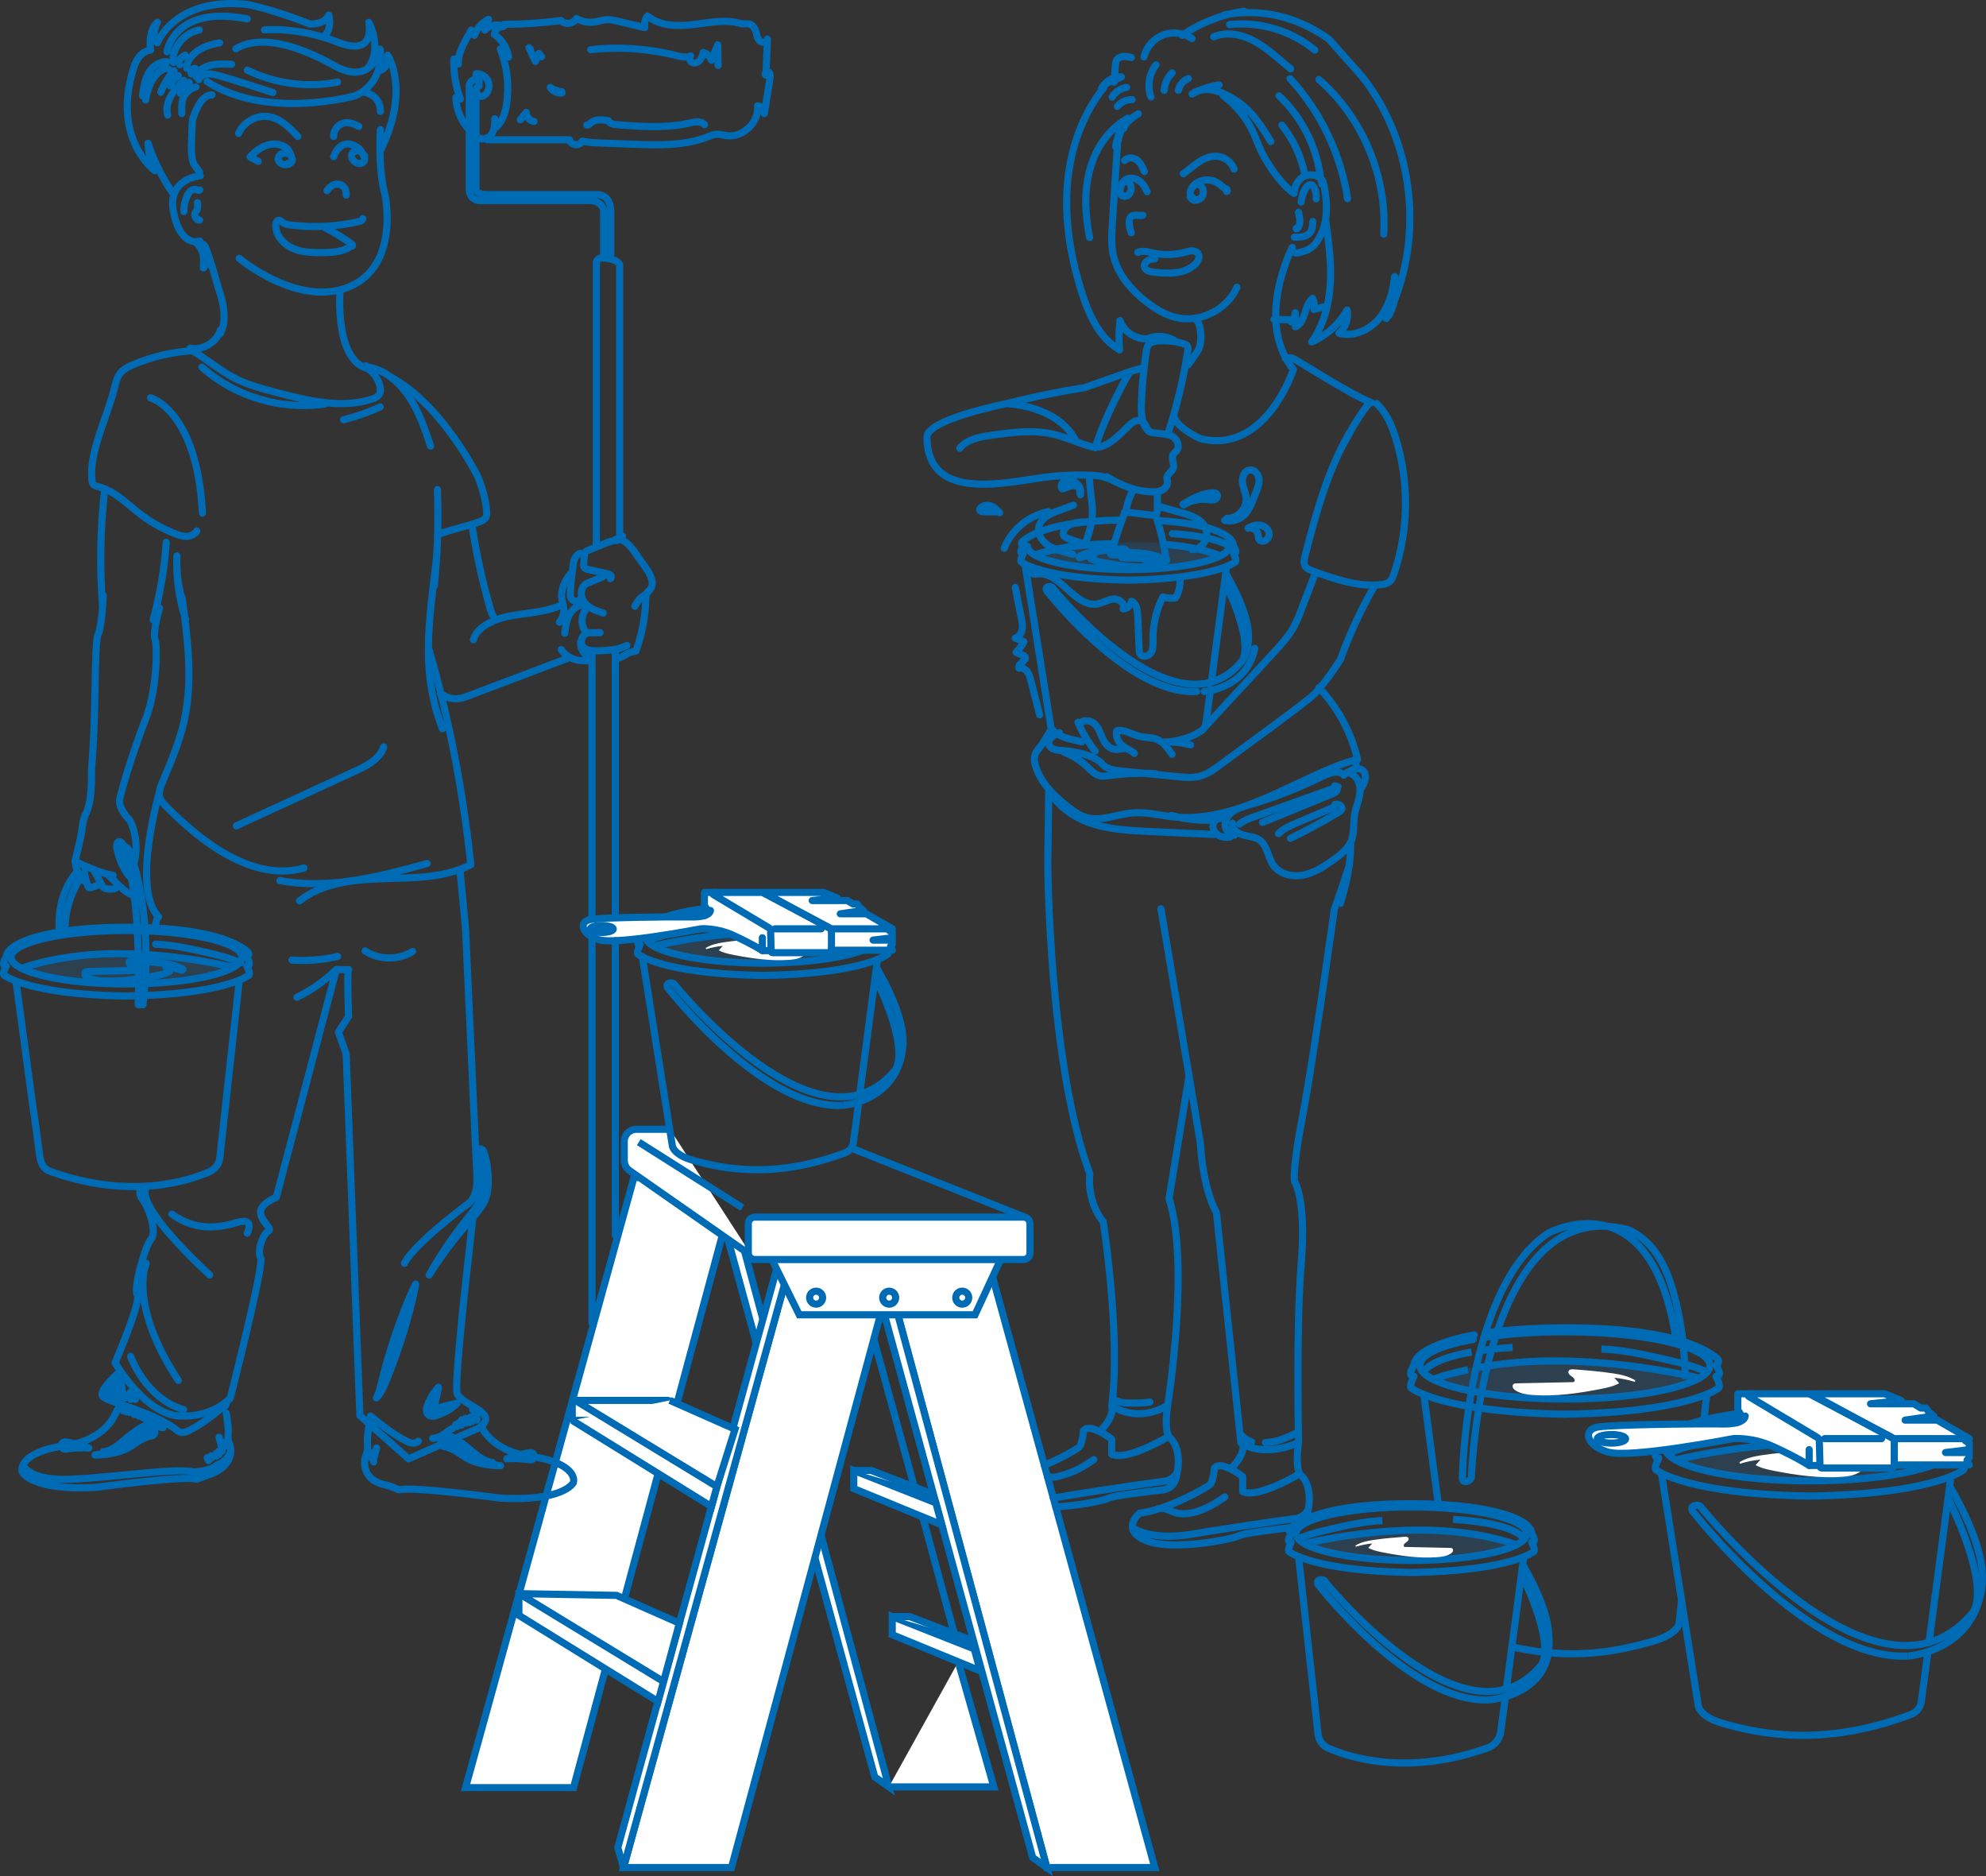 <?xml version="1.0" encoding="utf-8"?>
<!-- Generator: Adobe Illustrator 19.2.1, SVG Export Plug-In . SVG Version: 6.00 Build 0)  -->
<svg version="1.1" id="Capa_1" xmlns="http://www.w3.org/2000/svg" xmlns:xlink="http://www.w3.org/1999/xlink" x="0px" y="0px"
	 viewBox="0 0 303.636 286.781" style="enable-background:new 0 0 303.636 286.781;" xml:space="preserve">
<rect x="0" y="0" width="303.636" height="286.781" fill="#333333" stroke="none"/>
<style type="text/css">
	.st0{fill:none;stroke:#006BB5;stroke-width:1.091;stroke-linecap:round;stroke-linejoin:round;stroke-miterlimit:10;}
	.st1{opacity:0.23;}
	.st2{clip-path:url(#SVGID_2_);}
	.st3{clip-path:url(#SVGID_4_);fill:#176FB2;}
	.st4{clip-path:url(#SVGID_4_);fill:none;stroke:#006BB5;stroke-width:0.364;stroke-miterlimit:10;}
	.st5{fill:#FFFFFF;}
	.st6{fill:none;stroke:#006BB5;stroke-width:1.091;stroke-miterlimit:10;}
	.st7{clip-path:url(#SVGID_6_);}
	.st8{clip-path:url(#SVGID_8_);fill:#176FB2;}
	.st9{clip-path:url(#SVGID_8_);fill:none;stroke:#006BB5;stroke-width:0.364;stroke-miterlimit:10;}
	.st10{clip-path:url(#SVGID_10_);}
	.st11{clip-path:url(#SVGID_12_);fill:#176FB2;}
	.st12{clip-path:url(#SVGID_12_);fill:none;stroke:#006BB5;stroke-width:0.364;stroke-miterlimit:10;}
	.st13{fill:none;stroke:#006BB5;stroke-width:0.364;stroke-miterlimit:10;}
	.st14{fill:none;stroke:#006BB5;stroke-width:1.091;stroke-linejoin:round;stroke-miterlimit:10;}
	.st15{clip-path:url(#SVGID_14_);}
	.st16{clip-path:url(#SVGID_16_);fill:#176FB2;}
	.st17{clip-path:url(#SVGID_16_);fill:none;stroke:#006BB5;stroke-width:0.364;stroke-miterlimit:10;}
	.st18{clip-path:url(#SVGID_18_);}
	.st19{clip-path:url(#SVGID_20_);fill:#176FB2;}
	.st20{clip-path:url(#SVGID_20_);fill:none;stroke:#006BB5;stroke-width:0.364;stroke-miterlimit:10;}
	.st21{clip-path:url(#SVGID_22_);}
	.st22{clip-path:url(#SVGID_24_);fill:#176FB2;}
	.st23{clip-path:url(#SVGID_24_);fill:none;stroke:#006BB5;stroke-width:0.364;stroke-miterlimit:10;}
</style>
<g>
	<g>
		<line class="st0" x1="294.927" y1="251.048" x2="298.273" y2="225.669"/>
		<ellipse class="st0" cx="276.7" cy="221.222" rx="22.167" ry="5.137"/>
		<path class="st0" d="M276.7,228.674c-18.729-0.289-23.353-3.908-23.353-3.908
			c-0.691-0.144,0.258-1.881,0.258-1.881c-1.158-0.023,0-1.664,0-1.664
			s-0.809-0.599-0.076-1.137c0.734-0.538,4.843-4.304,20.984-4.598
			c16.141-0.293,25.228,2.714,25.282,5.735c0,0,1.158,1.641,0,1.664
			c0,0,0.949,1.737,0.258,1.881C300.053,224.766,295.429,228.385,276.7,228.674"/>
		<g class="st1">
			<g>
				<defs>
					<rect id="SVGID_1_" x="255.68" y="220.354" width="41.294" height="6.191"/>
				</defs>
				<clipPath id="SVGID_2_">
					<use xlink:href="#SVGID_1_"  style="overflow:visible;"/>
				</clipPath>
				<g class="st2">
					<defs>
						<rect id="SVGID_3_" x="255.68" y="220.353" width="41.294" height="6.192"/>
					</defs>
					<clipPath id="SVGID_4_">
						<use xlink:href="#SVGID_3_"  style="overflow:visible;"/>
					</clipPath>
					<path class="st3" d="M296.621,223.166c0,0-15.192-5.918-40.441,0
						c0,0,6.056,3.352,20.778,3.192C276.958,226.358,293.344,225.905,296.621,223.166"/>
					<path class="st4" d="M296.621,223.166c0,0-15.192-5.918-40.441,0
						c0,0,6.056,3.352,20.778,3.192C276.958,226.358,293.344,225.905,296.621,223.166z"/>
				</g>
			</g>
		</g>
		<path class="st5" d="M265.86,223.565c1.026-0.687,2.274-0.943,3.495-1.13
			c1.993-0.304,4.006-0.461,6.016-0.618c0.29-0.023,0.651-0.006,0.775,0.257
			c0.12,0.256-0.09,0.547-0.317,0.716c-0.228,0.168-0.506,0.315-0.598,0.583
			c-0.04,0.115-0.031,0.26,0.063,0.337c0.072,0.059,0.171,0.063,0.264,0.065
			c2.863,0.062,5.725,0.124,8.588,0.185c0.127,0.003,0.26,0.008,0.368,0.073
			c0.191,0.116,0.232,0.393,0.141,0.597c-0.09,0.205-0.278,0.348-0.469,0.463
			c-0.781,0.466-1.715,0.59-2.622,0.653c-3.431,0.236-6.871-0.254-10.247-0.908
			c-1.001-0.194-2.016-0.409-2.914-0.892c0.252-0.281,0.503-0.561,0.755-0.841
			c-1.064,0.104-2.118,0.315-3.14,0.628c-0.073-0.109-0.057-0.271,0.037-0.364"/>
		<path class="st6" d="M296.864,223.358c0,0-7.453-2.931-19.163-2.822
			c-11.71,0.109-21.521,2.63-21.521,2.63"/>
		<path class="st6" d="M254.786,222.32c2.101-0.999,4.391-1.522,6.659-2.038
			c3.192-0.725,6.408-1.454,9.68-1.563"/>
		<path class="st6" d="M298.357,222.32c0,0-0.892-3.042-13.656-3.854"/>
		<path class="st6" d="M298.078,227.155c3.708,6.426,5,10.897,5.013,13.9
			c0.004,0.988-0.113,1.855-0.279,2.586c-0.393,1.725-1.063,2.689-1.063,2.689
			c-14.472,17.801-41.571-15.81-41.571-15.81s-0.325-0.688-1.157-0.362
			c-0.833,0.326,0,1.122,0,1.122s17.619,22.648,32.67,21.852"/>
		<path class="st6" d="M297.83,229.03c0,0,6.415,12.488,3.918,17.3"/>
		<line class="st0" x1="230.297" y1="258.168" x2="232.96" y2="237.967"/>
		<path class="st0" d="M198.535,237.935l2.982,27.145c0.104,0.94,0.704,1.748,1.569,2.13
			c3.301,1.457,12.178,4.311,24.367-0.043c1.076-0.384,1.837-1.35,1.99-2.482
			l0.71-5.272"/>
		<ellipse class="st0" cx="215.789" cy="234.427" rx="17.643" ry="4.089"/>
		<path class="st0" d="M215.789,240.36c-14.907-0.23-18.588-3.11-18.588-3.11
			c-0.55-0.115,0.205-1.498,0.205-1.498c-0.921-0.019,0-1.324,0-1.324
			s-0.644-0.477-0.06-0.905c0.584-0.428,3.855-3.426,16.702-3.66
			c12.848-0.233,20.081,2.16,20.124,4.565c0,0,0.921,1.305,0,1.324
			c0,0,0.755,1.383,0.205,1.498C234.377,237.25,230.696,240.13,215.789,240.36"/>
		<g class="st1">
			<g>
				<defs>
					<rect id="SVGID_5_" x="198.956" y="233.7" width="33.043" height="5.003"/>
				</defs>
				<clipPath id="SVGID_6_">
					<use xlink:href="#SVGID_5_"  style="overflow:visible;"/>
				</clipPath>
				<g class="st7">
					<defs>
						<rect id="SVGID_7_" x="198.956" y="233.699" width="33.043" height="5.003"/>
					</defs>
					<clipPath id="SVGID_8_">
						<use xlink:href="#SVGID_7_"  style="overflow:visible;"/>
					</clipPath>
					<path class="st8" d="M231.646,235.975c0,0-12.093-4.711-32.189,0
						c0,0,4.82,2.668,16.539,2.541C215.996,238.516,229.037,238.155,231.646,235.975"/>
					<path class="st9" d="M231.646,235.975c0,0-12.093-4.711-32.189,0
						c0,0,4.82,2.668,16.539,2.541C215.996,238.516,229.037,238.155,231.646,235.975z"/>
				</g>
			</g>
		</g>
		<path class="st5" d="M207.162,236.293c0.816-0.547,1.81-0.751,2.782-0.899
			c1.586-0.243,3.188-0.368,4.788-0.492c0.231-0.018,0.519-0.005,0.617,0.204
			c0.096,0.204-0.071,0.436-0.253,0.57c-0.181,0.134-0.402,0.251-0.475,0.464
			c-0.032,0.092-0.025,0.208,0.05,0.269c0.057,0.046,0.136,0.05,0.21,0.051
			c2.279,0.049,4.557,0.098,6.836,0.148c0.1,0.002,0.207,0.005,0.292,0.058
			c0.152,0.092,0.185,0.312,0.113,0.475c-0.072,0.162-0.221,0.277-0.374,0.368
			c-0.621,0.371-1.364,0.47-2.086,0.519c-2.731,0.189-5.47-0.201-8.157-0.722
			c-0.797-0.154-1.604-0.325-2.318-0.71c0.2-0.223,0.4-0.446,0.6-0.67
			c-0.847,0.083-1.686,0.251-2.499,0.501c-0.059-0.087-0.046-0.215,0.029-0.29"/>
		<path class="st6" d="M231.839,236.128c0,0-5.932-2.333-15.253-2.246
			c-9.321,0.086-17.129,2.093-17.129,2.093"/>
		<path class="st6" d="M198.347,235.302c1.672-0.795,3.495-1.211,5.3-1.622
			c2.541-0.577,5.101-1.157,7.705-1.244"/>
		<path class="st6" d="M233.028,235.302c0,0-0.71-2.421-10.869-3.068"/>
		<path class="st6" d="M232.805,239.15c2.951,5.115,3.98,8.673,3.99,11.063
			c0.012,2.645-1.068,4.2-1.068,4.2
			c-11.519,14.168-33.088-12.585-33.088-12.585s-0.259-0.547-0.922-0.288
			c-0.662,0.259,0,0.893,0,0.893s14.025,18.027,26.004,17.394"/>
		<path class="st6" d="M232.608,240.643c0,0,5.106,9.94,3.119,13.77"/>
		<path class="st6" d="M227.721,259.827c0,0,9.933-0.691,9.07-9.791"/>
		<line class="st0" x1="219.904" y1="229.948" x2="217.69" y2="213.16"/>
		<path class="st0" d="M257.088,244.585l-0.345,3.482c0,0-0.083,1.743-4.378,2.912
			c-4.447,1.21-11.35,2.958-21.219,0.751"/>
		<line class="st0" x1="260.941" y1="213.118" x2="260.51" y2="217.041"/>
		<path class="st0" d="M226.934,204.442c3.581-0.576,7.642-0.868,12.33-0.868
			c12.243,0,22.167,2.3,22.167,5.138c0,2.837-9.924,5.138-22.167,5.138
			c-12.242,0-22.166-2.301-22.166-5.138c0-1.637,3.005-3.04,8.154-3.981"/>
		<path class="st0" d="M225.395,204.036c-5.783,1.1-9.195,2.914-9.227,4.676
			c0,0-1.157,1.641,0,1.664c0,0-0.948,1.737-0.257,1.881c0,0,4.624,3.618,23.353,3.908"
			/>
		<path class="st0" d="M239.264,216.165c18.729-0.289,23.353-3.908,23.353-3.908
			c0.691-0.144-0.258-1.881-0.258-1.881c1.158-0.023,0-1.664,0-1.664
			s0.809-0.599,0.076-1.137c-0.734-0.538-4.843-4.304-20.984-4.598
			c-5.561-0.101-10.554,0.225-14.36,0.773"/>
		<g class="st1">
			<g>
				<defs>
					<rect id="SVGID_9_" x="218.991" y="207.844" width="41.294" height="6.192"/>
				</defs>
				<clipPath id="SVGID_10_">
					<use xlink:href="#SVGID_9_"  style="overflow:visible;"/>
				</clipPath>
				<g class="st10">
					<defs>
						<rect id="SVGID_11_" x="218.991" y="207.844" width="41.294" height="6.192"/>
					</defs>
					<clipPath id="SVGID_12_">
						<use xlink:href="#SVGID_11_"  style="overflow:visible;"/>
					</clipPath>
					<path class="st11" d="M219.343,210.656c0,0,15.192-5.918,40.441,0
						c0,0-6.056,3.352-20.778,3.192C239.006,213.848,222.62,213.395,219.343,210.656"/>
					<path class="st12" d="M219.343,210.656c0,0,15.192-5.918,40.441,0
						c0,0-6.056,3.352-20.778,3.192C239.006,213.848,222.62,213.395,219.343,210.656z"/>
				</g>
			</g>
		</g>
		<path class="st5" d="M250.104,211.055c-1.026-0.687-2.274-0.943-3.495-1.13
			c-1.993-0.304-4.006-0.461-6.016-0.618c-0.29-0.023-0.651-0.006-0.775,0.257
			c-0.12,0.256,0.09,0.547,0.317,0.716c0.228,0.168,0.506,0.315,0.598,0.583
			c0.04,0.115,0.031,0.26-0.063,0.337c-0.072,0.059-0.171,0.063-0.264,0.065
			c-2.863,0.062-5.725,0.124-8.588,0.185c-0.127,0.003-0.26,0.008-0.368,0.073
			c-0.191,0.116-0.232,0.393-0.141,0.597c0.09,0.205,0.278,0.348,0.469,0.463
			c0.781,0.466,1.715,0.59,2.622,0.653c3.431,0.236,6.871-0.253,10.247-0.908
			c1.001-0.194,2.016-0.409,2.914-0.892c-0.252-0.281-0.503-0.561-0.755-0.841
			c1.064,0.104,2.118,0.315,3.14,0.628c0.073-0.109,0.057-0.271-0.037-0.364"/>
		<path class="st6" d="M225.944,209.066c3.199-0.597,7.32-1.086,12.319-1.039
			c11.711,0.108,21.521,2.63,21.521,2.63"/>
		<path class="st6" d="M219.1,210.849c0,0,1.731-0.736,5.345-1.485"/>
		<path class="st6" d="M261.178,209.81c-2.101-0.999-4.391-1.522-6.659-2.038
			c-3.192-0.725-6.408-1.454-9.68-1.563"/>
		<path class="st6" d="M226.41,206.436c1.388-0.196,2.995-0.362,4.853-0.48"/>
		<path class="st6" d="M217.607,209.81c0,0,0.573-1.956,7.384-3.15"/>
		<path class="st6" d="M257.731,210.8l-0.371-5.308
			c-0.872-7.368-2.511-11.723-4.296-14.137c-1.975-2.671-4.231-3.426-4.231-3.426
			c-22.245-5.609-23.858,37.535-23.858,37.535s0.15,0.746-0.711,0.983
			c-0.862,0.237-0.671-0.899-0.671-0.899s0.573-28.689,13.111-37.054
			c0,0,15.609-8.581,19.476,15.854"/>
		<path class="st0" d="M254.005,225.159l5.633,35.494c0,0,0.041,1.744,3.961,2.836
			c5.432,1.512,15.089,3.652,28.586-1.438c0.834-0.314,1.432-1.06,1.552-1.943
			l1.009-7.496"/>
		<path class="st6" d="M291.691,253.132c0,0,9.364-0.623,11.12-9.492"/>
		<path class="st5" d="M300.993,223.752l-0.261-0.554l0.261-0.53l0.081-2.116
			l-0.588-0.328l0.128-0.589l-4.44-2.562h-2.455l1.618-0.869l-0.878-0.98h-0.915
			l-0.947-0.651h-3.102l0.655-0.708l-2.013-0.819h-22.448v2.509
			c0,0,1.395,1.302,0,1.848l-19.322,0.546c0,0-4.63-0.317-3.155,2.39
			c0,0,1.651,2.533,7.71,1.805l13.393-2.117c0,0,2.454-0.793,7,1.186
			c0,0,5.303,2.789,5.39,2.789h1.549l0.257,0.389h10.751l0.524-0.467
			L300.993,223.752z"/>
		<path class="st13" d="M300.993,223.752l-0.261-0.554l0.261-0.53l0.081-2.116
			l-0.588-0.328l0.128-0.589l-4.44-2.562h-2.455l1.618-0.869l-0.878-0.98h-0.915
			l-0.947-0.651h-3.102l0.655-0.708l-2.013-0.819h-22.448v2.509
			c0,0,1.395,1.302,0,1.848l-19.322,0.546c0,0-4.63-0.317-3.155,2.39
			c0,0,1.651,2.533,7.71,1.805l13.393-2.117c0,0,2.454-0.793,7,1.186
			c0,0,5.303,2.789,5.39,2.789h1.549l0.257,0.389h10.751l0.524-0.467
			L300.993,223.752z"/>
		<path class="st0" d="M276.833,213.164l12.402,6.539c0.231,0.122,0.375,0.361,0.375,0.622v3.6
			c0,0.258-0.209,0.467-0.467,0.467h-10.632c-0.137,0-0.249-0.11-0.253-0.247
			l-0.103-3.903c-0.005-0.212-0.119-0.407-0.302-0.516l-10.479-6.266
			c-0.194-0.116-0.112-0.413,0.114-0.413h8.87
			C276.524,213.047,276.687,213.087,276.833,213.164z"/>
		<line class="st0" x1="278.976" y1="219.9" x2="287.681" y2="219.9"/>
		<path class="st0" d="M278.254,224.002h-1.655c0,0-1.635-1.118-5.471-2.875
			c-3.264-1.496-6.144-1.227-6.144-1.227s-15.828,3.078-19.195,2.042
			c-3.367-1.037-3.908-3.562-1.202-3.862c2.705-0.301,13.166-0.481,18.998-0.421
			c0,0,3.06,0.11,3.241-1.213"/>
		<path class="st0" d="M267.573,213.046h-1.883v0.284v2.225c0,0,1.263,1.351,0,1.848"/>
		<ellipse class="st0" cx="246.367" cy="219.928" rx="2.166" ry="0.654"/>
		<line class="st0" x1="276.599" y1="224.002" x2="276.599" y2="221.581"/>
		<polyline class="st0" points="289.61,223.924 301.075,223.924 300.732,223.197 301.075,222.791 
			301.075,222.021 297.449,222.021 301.075,221.581 301.075,220.551 300.487,220.224 
			301.075,219.9 296.175,217.072 291.274,217.072 295.636,216.446 294.901,215.847 
			294.459,215.224 293.675,215.224 292.597,214.573 285.982,214.573 290.686,214.083 
			288.138,213.046 276.833,213.046 289.466,219.9 301.075,219.9 		"/>
	</g>
	<g>
		<line class="st5" x1="128.432" y1="185.853" x2="139.791" y2="227.293"/>
		<line class="st6" x1="128.432" y1="185.853" x2="139.791" y2="227.293"/>
		<line class="st5" x1="141.07" y1="231.869" x2="145.902" y2="249.715"/>
		<line class="st6" x1="141.07" y1="231.869" x2="145.902" y2="249.715"/>
		<polyline class="st5" points="110.404,188.927 110.404,188.927 87.683,273.248 71.177,273.248 
			96.924,179.984 97.396,179.984 97.8,179.984 		"/>
		<polyline class="st6" points="110.404,188.927 110.404,188.927 87.683,273.248 71.177,273.248 
			96.924,179.984 97.396,179.984 97.8,179.984 		"/>
		<polyline class="st5" points="111.292,189.434 133.74,271.614 135.895,273.135 113.816,191.196 
					"/>
		<polyline class="st6" points="111.292,189.434 133.74,271.614 135.895,273.135 113.816,191.196 
					"/>
		<polygon class="st5" points="151.033,192.533 176.551,285.464 160.045,285.464 136.336,197.477 
			135.821,195.945 136.525,192.533 		"/>
		<polygon class="st6" points="151.033,192.533 176.551,285.464 160.045,285.464 136.336,197.477 
			135.821,195.945 136.525,192.533 		"/>
		<path class="st5" d="M135.541,197.477l-23.709,87.988h-16.506l25.747-93.264
			c0,0,0.162,0.332,2.963,0.332h12.488L135.541,197.477z"/>
		<path class="st6" d="M135.541,197.477l-23.709,87.988h-16.506l25.747-93.264
			c0,0,0.162,0.332,2.963,0.332h12.488L135.541,197.477z"/>
		<polygon class="st5" points="134.91,199.819 157.889,283.943 160.044,285.464 136.335,197.477 
			135.498,197.477 		"/>
		<polygon class="st6" points="134.91,199.819 157.889,283.943 160.044,285.464 136.335,197.477 
			135.498,197.477 		"/>
		<polygon class="st5" points="95.327,285.465 94.456,282.414 119.592,190.87 121.074,192.201 		
			"/>
		<polygon class="st14" points="95.327,285.465 94.456,282.414 119.592,190.87 121.074,192.201 		
			"/>
		<polyline class="st5" points="152.983,192.523 149.07,200.969 122.198,200.969 118.023,192.523 
					"/>
		<polyline class="st6" points="152.983,192.523 149.07,200.969 122.198,200.969 118.023,192.523 
					"/>
		<circle class="st6" cx="147.115" cy="198.352" r="0.992"/>
		<circle class="st6" cx="135.945" cy="198.352" r="0.992"/>
		<circle class="st6" cx="124.775" cy="198.352" r="0.992"/>
		<line class="st5" x1="130.13" y1="175.49" x2="156.673" y2="186.038"/>
		<line class="st6" x1="130.13" y1="175.49" x2="156.673" y2="186.038"/>
		<path class="st5" d="M115.009,192.029l-18.775-13.108
			c-0.496-0.347-0.791-0.913-0.791-1.518v-2.937c0-1.022,0.828-1.851,1.85-1.851
			h5.139"/>
		<path class="st6" d="M115.009,192.029l-18.775-13.108
			c-0.496-0.347-0.791-0.913-0.791-1.518v-2.937c0-1.022,0.828-1.851,1.85-1.851
			h5.139"/>
		<path class="st5" d="M115.409,186.038h41.06c0.553,0,1.002,0.449,1.002,1.002v4.482
			c0,0.553-0.449,1.002-1.002,1.002h-41.06c-0.554,0-1.002-0.449-1.002-1.002
			v-4.482C114.407,186.487,114.855,186.038,115.409,186.038"/>
		<path class="st6" d="M115.409,186.038h41.06c0.553,0,1.002,0.449,1.002,1.002v4.482
			c0,0.553-0.449,1.002-1.002,1.002h-41.06c-0.554,0-1.002-0.449-1.002-1.002
			v-4.482C114.407,186.487,114.855,186.038,115.409,186.038z"/>
		<line class="st5" x1="113.512" y1="184.607" x2="97.662" y2="174.578"/>
		<line class="st6" x1="113.512" y1="184.607" x2="97.662" y2="174.578"/>
		<path class="st5" d="M87.793,214.055h14.318c0.169,0,0.305,0.137,0.305,0.305v2.442
			c0,0.169-0.136,0.306-0.305,0.306H87.793c-0.169,0-0.305-0.137-0.305-0.306
			v-2.442C87.488,214.192,87.624,214.055,87.793,214.055"/>
		<path class="st6" d="M87.793,214.055h14.318c0.169,0,0.305,0.137,0.305,0.305v2.442
			c0,0.169-0.136,0.306-0.305,0.306H87.793c-0.169,0-0.305-0.137-0.305-0.306
			v-2.442C87.488,214.192,87.624,214.055,87.793,214.055z"/>
		<polyline class="st5" points="87.488,217.107 108.771,230.278 109.607,227.235 87.955,214.054 
			109.607,227.235 112.376,218.462 102.417,214.054 		"/>
		<polyline class="st6" points="87.488,217.107 108.771,230.278 109.607,227.235 87.955,214.054 
			109.607,227.235 112.376,218.462 102.417,214.054 		"/>
		<polygon class="st5" points="79.333,246.911 100.616,260.082 101.452,257.039 79.8,243.858 
			101.452,257.039 103.874,248.113 94.262,243.858 79.333,243.595 		"/>
		<polygon class="st6" points="79.333,246.911 100.616,260.082 101.452,257.039 79.8,243.858 
			101.452,257.039 103.874,248.113 94.262,243.858 79.333,243.595 		"/>
		<polygon class="st5" points="130.532,224.765 130.532,227.54 143.993,233.07 143.076,229.713 
					"/>
		<polygon class="st6" points="130.532,224.765 130.532,227.54 143.993,233.07 143.076,229.713 
					"/>
		<polyline class="st5" points="130.532,224.765 133.186,224.765 142.722,228.416 		"/>
		<polyline class="st6" points="130.532,224.765 133.186,224.765 142.722,228.416 		"/>
		<polygon class="st5" points="136.412,247.098 136.412,249.873 149.873,255.403 148.956,252.046 		
			"/>
		<polygon class="st6" points="136.412,247.098 136.412,249.873 149.873,255.403 148.956,252.046 		
			"/>
		<polyline class="st5" points="136.412,247.098 139.066,247.098 148.602,250.749 		"/>
		<polyline class="st6" points="136.412,247.098 139.066,247.098 148.602,250.749 		"/>
		<line class="st0" x1="131.437" y1="167.269" x2="134.154" y2="146.66"/>
		<ellipse class="st0" cx="116.636" cy="143.048" rx="18" ry="4.172"/>
		<path class="st0" d="M116.635,149.1c-15.208-0.235-18.963-3.173-18.963-3.173
			c-0.562-0.117,0.208-1.528,0.208-1.528c-0.94-0.019,0-1.351,0-1.351
			s-0.656-0.487-0.061-0.923c0.596-0.437,3.933-3.496,17.04-3.734
			c13.107-0.238,20.487,2.204,20.531,4.657c0,0,0.94,1.332,0,1.351
			c0,0,0.77,1.411,0.208,1.528C135.598,145.927,131.843,148.865,116.635,149.1"/>
		<g class="st1">
			<g>
				<defs>
					<rect id="SVGID_13_" x="99.472" y="142.309" width="33.693" height="5.096"/>
				</defs>
				<clipPath id="SVGID_14_">
					<use xlink:href="#SVGID_13_"  style="overflow:visible;"/>
				</clipPath>
				<g class="st15">
					<defs>
						<rect id="SVGID_15_" x="99.472" y="142.308" width="33.694" height="5.097"/>
					</defs>
					<clipPath id="SVGID_16_">
						<use xlink:href="#SVGID_15_"  style="overflow:visible;"/>
					</clipPath>
					<path class="st16" d="M132.812,144.627c0,0-12.337-4.806-32.84,0
						c0,0,4.918,2.722,16.873,2.593C116.845,147.22,130.151,146.851,132.812,144.627"/>
					<path class="st17" d="M132.812,144.627c0,0-12.337-4.806-32.84,0
						c0,0,4.918,2.722,16.873,2.593C116.845,147.22,130.151,146.851,132.812,144.627z"/>
				</g>
			</g>
		</g>
		<path class="st5" d="M107.833,144.951c0.833-0.558,1.847-0.766,2.838-0.918
			c1.619-0.247,3.253-0.374,4.886-0.501c0.235-0.019,0.528-0.005,0.629,0.208
			c0.098,0.208-0.073,0.444-0.258,0.581c-0.185,0.138-0.411,0.257-0.486,0.474
			c-0.032,0.094-0.025,0.212,0.052,0.274c0.058,0.047,0.139,0.051,0.214,0.053
			c2.325,0.05,4.65,0.1,6.974,0.15c0.103,0.002,0.211,0.006,0.299,0.059
			c0.155,0.095,0.188,0.319,0.115,0.485c-0.073,0.166-0.226,0.282-0.382,0.375
			c-0.633,0.379-1.392,0.48-2.128,0.531c-2.787,0.192-5.58-0.206-8.322-0.737
			c-0.813-0.158-1.637-0.332-2.366-0.725c0.205-0.228,0.409-0.455,0.613-0.683
			c-0.864,0.085-1.72,0.256-2.55,0.511c-0.059-0.09-0.046-0.22,0.03-0.296"/>
		<path class="st6" d="M133.01,144.783c0,0-6.052-2.38-15.562-2.292
			c-9.508,0.089-17.475,2.136-17.475,2.136"/>
		<path class="st6" d="M98.84,143.939c1.706-0.811,3.565-1.236,5.407-1.655
			c2.593-0.589,5.204-1.18,7.861-1.269"/>
		<path class="st6" d="M134.222,143.939c0,0-0.724-2.47-11.089-3.13"/>
		<path class="st6" d="M133.995,147.866c3.011,5.219,4.06,8.849,4.071,11.287
			c0.003,0.803-0.092,1.507-0.227,2.1c-0.319,1.401-0.863,2.184-0.863,2.184
			c-11.752,14.455-33.757-12.839-33.757-12.839s-0.265-0.558-0.94-0.294
			c-0.676,0.265,0,0.911,0,0.911s14.308,18.392,26.53,17.746"/>
		<path class="st6" d="M133.794,149.389c0,0,5.209,10.141,3.182,14.049"/>
		<path class="st0" d="M98.207,146.245l4.574,28.823c0,0,0.034,1.416,3.216,2.302
			c4.412,1.229,12.254,2.966,23.214-1.167c0.677-0.255,1.163-0.861,1.26-1.578
			l0.82-6.087"/>
		<path class="st6" d="M128.809,168.961c0,0,7.604-0.505,9.031-7.708"/>
		<path class="st5" d="M136.363,145.103l-0.212-0.45l0.212-0.43l0.066-1.719l-0.477-0.266
			l0.103-0.479l-3.605-2.08h-1.994l1.314-0.706l-0.713-0.795h-0.742l-0.77-0.529
			h-2.519l0.532-0.575l-1.634-0.665h-18.229v2.037c0,0,1.132,1.058,0,1.501
			l-15.691,0.443c0,0-3.76-0.257-2.562,1.942c0,0,1.341,2.056,6.261,1.465
			l10.875-1.719c0,0,1.994-0.644,5.685,0.963c0,0,4.306,2.265,4.377,2.265h1.258
			l0.208,0.316h8.731l0.426-0.379L136.363,145.103z"/>
		<path class="st13" d="M136.363,145.103l-0.212-0.45l0.212-0.43l0.066-1.719
			l-0.477-0.266l0.103-0.479l-3.605-2.08h-1.994l1.314-0.706l-0.713-0.795h-0.742
			l-0.77-0.529h-2.519l0.532-0.575l-1.634-0.665h-18.229v2.037
			c0,0,1.132,1.058,0,1.501l-15.691,0.443c0,0-3.76-0.257-2.562,1.942
			c0,0,1.341,2.056,6.261,1.465l10.875-1.719c0,0,1.994-0.644,5.685,0.963
			c0,0,4.306,2.265,4.377,2.265h1.258l0.208,0.316h8.731l0.426-0.379
			L136.363,145.103z"/>
		<path class="st0" d="M116.743,136.504l10.071,5.31c0.187,0.099,0.304,0.293,0.304,0.505
			v2.924c0,0.209-0.169,0.378-0.379,0.378h-8.633
			c-0.112,0-0.203-0.088-0.205-0.2l-0.084-3.169
			c-0.005-0.173-0.097-0.331-0.246-0.42l-8.509-5.088
			c-0.157-0.094-0.091-0.335,0.092-0.335h7.204
			C116.492,136.409,116.624,136.441,116.743,136.504z"/>
		<line class="st0" x1="118.484" y1="141.975" x2="125.553" y2="141.975"/>
		<path class="st0" d="M117.898,145.306h-1.344c0,0-1.328-0.907-4.443-2.335
			c-2.65-1.214-4.988-0.996-4.988-0.996s-12.854,2.5-15.588,1.658
			c-2.734-0.841-3.174-2.892-0.977-3.136c2.197-0.244,10.693-0.391,15.428-0.342
			c0,0,2.485,0.09,2.632-0.985"/>
		<path class="st0" d="M109.224,136.409h-1.529v0.231v1.806c0,0,1.025,1.097,0,1.501"/>
		<line class="st0" x1="116.554" y1="145.306" x2="116.554" y2="143.34"/>
		<polyline class="st0" points="127.119,145.243 136.429,145.243 136.151,144.653 136.429,144.323 
			136.429,143.698 133.485,143.698 136.429,143.34 136.429,142.504 135.952,142.238 
			136.429,141.975 132.45,139.679 128.471,139.679 132.012,139.171 131.415,138.684 
			131.057,138.178 130.42,138.178 129.545,137.65 124.173,137.65 127.993,137.251 
			125.924,136.409 116.744,136.409 127.002,141.975 136.429,141.975 		"/>
		<polyline class="st5" points="135.896,273.135 151.949,273.135 146.508,254.02 		"/>
		<polyline class="st6" points="135.896,273.135 151.949,273.135 146.508,254.02 		"/>
	</g>
	<g>
		<g class="st1">
			<g>
				<defs>
					<rect id="SVGID_17_" x="157.724" y="82.829" width="29.009" height="4.422"/>
				</defs>
				<clipPath id="SVGID_18_">
					<use xlink:href="#SVGID_17_"  style="overflow:visible;"/>
				</clipPath>
				<g class="st18">
					<defs>
						<rect id="SVGID_19_" x="157.724" y="82.83" width="29.009" height="4.421"/>
					</defs>
					<clipPath id="SVGID_20_">
						<use xlink:href="#SVGID_19_"  style="overflow:visible;"/>
					</clipPath>
					<path class="st19" d="M186.38,84.843c0,0-10.577-4.121-28.156,0
						c0,0,4.217,2.334,14.467,2.223C172.691,87.066,184.098,86.75,186.38,84.843"/>
					<path class="st20" d="M186.38,84.843c0,0-10.577-4.121-28.156,0
						c0,0,4.217,2.334,14.467,2.223C172.691,87.066,184.098,86.75,186.38,84.843z"/>
				</g>
			</g>
		</g>
		<path class="st0" d="M185.201,104.255l2.33-17.669 M157.077,83.489
			c0,1.975,6.91,3.577,15.433,3.577s15.433-1.602,15.433-3.577 M172.511,88.678
			c13.039-0.202,16.258-2.721,16.258-2.721c0.481-0.101-0.179-1.31-0.179-1.31
			c0.806-0.016,0-1.158,0-1.158c-0.031-1.748-3.688-3.49-11.618-3.911
			 M171.548,79.445c-0.403,0.001-0.143,0.044-0.56,0.052
			c-11.238,0.204-14.098,2.826-14.609,3.201c-0.511,0.374,0.053,0.791,0.053,0.791
			s-0.807,1.142,0,1.159c0,0-0.661,1.209-0.18,1.309c0,0,3.22,2.52,16.259,2.721
			 M165.099,84.984c-0.065,0.065-0.076,0.177-0.025,0.253
			c0.712-0.218,1.445-0.365,2.186-0.437c-0.175,0.195-0.35,0.39-0.525,0.585
			c0.625,0.337,1.331,0.486,2.028,0.621c2.351,0.456,4.746,0.797,7.135,0.632
			c0.631-0.044,1.281-0.13,1.825-0.454c0.133-0.08,0.264-0.18,0.327-0.322
			c0.063-0.143,0.034-0.335-0.099-0.416c-0.075-0.046-0.168-0.049-0.256-0.051
			l-5.979-0.128c-0.065-0.002-0.134-0.005-0.184-0.046
			c-0.065-0.053-0.072-0.154-0.044-0.234c0.064-0.187,0.258-0.289,0.417-0.407
			c0.158-0.117,0.304-0.32,0.22-0.498c-0.086-0.183-0.338-0.195-0.539-0.179
			c-1.4,0.109-2.801,0.218-4.189,0.43c-0.85,0.13-1.719,0.308-2.433,0.787
			 M170.326,83.106c-8.153,0.076-12.101,1.737-12.101,1.737 M186.549,84.977
			c0,0-2.698-1.353-8.661-1.775 M188.742,84.254c0,0-0.621-2.118-9.507-2.683
			 M178.397,113.444c3.513-0.404,4.894-1.528,4.894-1.528
			c0.581-0.219,0.998-0.738,1.081-1.353l0.703-5.219 M178.397,113.444
			c3.513-0.404,4.894-1.528,4.894-1.528c0.581-0.219,0.998-0.738,1.081-1.353
			l0.703-5.219 M156.71,86.231l3.922,24.712c0,0,0.029,1.214,2.757,1.974
			l2.011,0.469 M156.71,86.231l3.922,24.712c0,0,0.029,1.214,2.757,1.974
			l2.011,0.469 M182.947,105.706c-10.479,0.554-22.746-15.214-22.746-15.214
			s-0.579-0.555,0-0.781c0.58-0.227,0.807,0.252,0.807,0.252
			s18.866,23.4,28.942,11.008c0,0,0.466-0.672,0.74-1.873
			c0.116-0.509,0.197-1.113,0.194-1.801c-0.009-2.09-0.908-5.203-3.49-9.677
			 M189.95,100.97c1.738-3.35-2.728-12.045-2.728-12.045 M184.1,105.706
			c0,0,6.519-0.433,7.742-6.608 M157.958,87.169
			c-0.225,0.027-0.217,0.399-0.024,0.517c0.193,0.117,0.438,0.068,0.663,0.041
			c3.531-0.435,5.701,5.215,9.201,4.581c0.846-0.153,1.603-0.681,2.46-0.745
			c0.857-0.063,1.863,0.756,1.475,1.523c0.622-0.05,1.177-0.564,1.273-1.182
			c0.769,0.372,0.906,1.389,0.942,2.242c0.072,1.703,0.143,3.407,0.215,5.111
			c0.01,0.249,0.025,0.511,0.156,0.722c0.35,0.565,1.3,0.354,1.656-0.207
			c0.356-0.562,0.312-1.275,0.302-1.94c-0.034-2.274,0.487-4.554,1.505-6.586
			c0.629,0.197,1.305,0.242,1.954,0.13c0.512-0.86,0.745-1.884,0.656-2.881
			 M161.236,84.089l4.765-1.182c1.758-4.926,0.758-5.335,0.531-10.268
			 M174.918,56.227c0,0-0.327,0.041-2.181,0.577c0,0-3.652,6.268-5.281,11.634
			 M206.907,65.15c2.589-4.245,2.753-3.595,2.753-3.595
			c-3.54-1.431-11.615-6.721-12.077-6.804c-0.462-0.083-0.989-0.132-1.084,0
			 M206.967,65.045l-1.851,3.393 M174.026,17.412c-1.847,1-3.175,2.907-3.473,4.986
			c0.267-0.395,0.433-0.859,0.478-1.333c0.02-0.209,0.041-0.418,0.061-0.627
			c-0.065,0.201,0.021,0.107,0.046,0.317c0.176-0.57,0.386-1.129,0.63-1.674
			c0.111,0.148,0.141,0.353,0.077,0.526 M168.764,13.386
			c-3.415,4.256-5.209,9.674-5.6,15.115c-0.39,5.442,0.564,10.917,2.204,16.121
			c1.085,3.444,2.673,7.036,5.795,8.852c-0.13-1.484-0.107-2.982,0.068-4.461
			c0.592,1.693,2.389,2.882,4.179,2.765c1.307-0.57,2.887-0.47,4.111,0.261
			 M176.747,9.915c-1.079,1.356-1.384,3.287-0.776,4.91 M179.208,11.145
			c-0.723,0.693-1.167,1.668-1.216,2.668 M181.684,12.005
			c-0.764,0.29-1.357,0.992-1.513,1.794 M194.295,21.625
			c-1.365-2.223-2.79-4.512-4.933-6c-2.143-1.487-5.006-2.801-7.108-1.256
			c1.276-0.703,2.679-1.174,4.121-1.385 M194.769,48.819
			c0.767,0.02,1.534,0.039,2.301,0.059c0.12,0.113,0.241,0.226,0.362,0.339
			c0.35-0.382,0.565-0.883,0.602-1.4c0.007,0.715,0.013,1.429,0.02,2.142
			c1.594-0.691,1.289-3.232,2.617-4.353c0.247,0.525,0.327,1.128,0.225,1.699
			l2.026-0.554 M173.08,15.236c-0.855-0.032-1.715,0.365-2.245,1.036
			 M172.255,13.36c-0.911,0.135-1.75,0.698-2.221,1.488 M168.375,13.608
			c0.35-1.034,2.125-1.301,3.068-1.852c-1.265-0.067-2.533,0.704-3.056,1.858
			 M187.002,14.623c1.913,1.388,3.474,3.26,4.494,5.392
			c0.513,1.071,0.891,2.202,1.413,3.268c1.004,2.048,3.05,4.987,4.932,6.277
			c0.016-1.046,0.575-2.102,1.505-2.581s2.203-0.268,2.83,0.57
			c0.151,0.203,0.186,0.595-0.066,0.616 M199.488,26.696
			c-0.53-2.755-1.744-5.375-3.503-7.561 M201.852,26.887
			c-0.628-4.632-2.891-9.026-6.296-12.229 M182.243,5.894
			c-1.263-0.886-2.972-1.099-4.413-0.549c-1.442,0.551-2.575,1.847-2.926,3.35
			 M172.437,18.06c-1.251,0.729-2.369,1.686-3.282,2.81
			c-1.7,2.092-2.658,4.723-2.998,7.396c-0.341,2.673-0.09,5.394,0.437,8.037
			 M202.68,33.664c0.44,3.169,0.882,6.361,0.715,9.556
			c-0.166,3.196-0.981,6.431-2.846,9.03c2.272-0.965,4.206-2.705,5.403-4.863
			c0.281,1.288-0.224,2.716-1.252,3.542c2.222,0.626,4.677-0.465,6.155-2.239
			c1.478-1.773,2.119-4.107,2.368-6.402c0.431,2.008,0.104,4.17-0.902,5.961
			 M211.959,48.696c5.91-11.656,4.417-26.683-3.673-36.947l-5.08-5.73
			c-1.949-1.403-4.112-2.518-6.408-3.22c-3.1-0.948-6.43-1.13-9.615-0.525
			 M211.559,35.782c0.531-8.828-3.238-17.815-9.908-23.623 M206.029,30.375
			c-1.021-6.808-4.124-13.289-8.788-18.353 M172.737,56.803l-6.887,2.439
			c-4.034,0.634-8.037,1.455-11.994,2.461c0,0,7.915,0.159,10.704,5.82
			 M153.855,61.703c0,0-12.13,2.399-12.13,5.09
			c-0.004,9.816,11.51,7.058,17.671,6.207c2.681-0.37,5.398-0.475,8.099-0.316
			c1.142,0.068,2.314,0.546,3.325,1.081 M206.32,66.135
			c-3.402,5.947-5.068,12.185-6.795,18.815c-0.138,0.531-0.262,1.132,0.028,1.598
			c0.24,0.387,0.699,0.567,1.127,0.723c3.357,1.226,6.86,2.471,10.415,2.096
			c0.515-0.055,1.061-0.16,1.433-0.521c0.28-0.272,0.423-0.653,0.55-1.022
			c2.301-6.69,2.409-14.114,0.304-20.869c-0.604-1.942-1.431-3.893-2.925-5.273
			 M210.199,89.475c-2.086,3.6-3.848,7.387-5.259,11.301 M170.98,114.465
			c-0.867,0.311-1.776-0.413-2.22-1.22c-0.443-0.807-0.653-1.754-1.262-2.444
			c-0.61-0.69-1.883-0.932-2.374-0.153 M168.608,116.909
			c0.782,0.725,1.925,0.864,2.986,0.969c2.823,0.278,5.646,0.556,8.469,0.834
			c1.118,0.11,2.263,0.218,3.351-0.061c1.21-0.311,2.246-1.074,3.248-1.82
			c4.507-3.355,9.095-6.604,13.52-10.067c2.11-1.651,4.866-6.149,4.757-5.988
			 M161.965,111.998c-0.82,0.315-1.812,0.942-1.587,1.791
			s1.379,0.899,2.255,0.958c1.758,0.118,4.938,0.738,5.975,2.162 M184.1,111.27
			c3.164-3.482,7.753-8.351,10.916-11.834c0.909-1,1.823-2.007,2.526-3.161
			c0.707-1.162,1.185-2.446,1.658-3.721c0.498-1.341,1.457-3.769,1.955-5.11
			 M170.555,114.575c1.124-0.129,0.536-0.064,1.66-0.193 M182.023,113.864
			c-1.366-0.373-2.793-0.518-4.206-0.428 M162.717,114.982
			c1.303,0.517,2.507,1.284,3.526,2.247c0.608,0.575,1.217,1.254,2.043,1.389
			c0.367,0.06,0.742,0.003,1.11-0.048c2.39-0.333,4.813-0.44,7.223-0.317
			 M165.28,110.519c-0.157-0.04-0.314-0.081-0.471-0.121
			c0.67,1.581,1.56,3.07,2.636,4.41 M179.192,115.306
			c-0.639-0.939-1.346-1.931-2.41-2.325c-0.744-0.276-1.567-0.219-2.344-0.38
			c-1.172-0.244-2.246-0.985-3.442-0.951c-0.081,0.002-0.169,0.011-0.229,0.065
			c-0.066,0.06-0.079,0.156-0.084,0.244c-0.039,0.717,0.264,1.445,0.8,1.922
			c0.579,0.517,1.385,0.734,1.935,1.282 M169.201,72.872
			c2.242,1.355,4.581,2.326,7.201,2.306c0.495-0.004,1.005-0.084,1.422-0.351
			c0.416-0.267,0.72-0.751,0.664-1.242c-0.021-0.179-0.086-0.353-0.08-0.534
			c0.019-0.608,0.786-0.92,0.981-1.496c0.23-0.681-0.409-1.499-0.026-2.107
			c0.123-0.195,0.33-0.32,0.484-0.492c0.585-0.652,0.185-1.774-0.56-2.234
			c-0.745-0.46-2.46-0.413-3.304-0.648c-0.669-0.187-0.702-1.178-1.255-1.599
			c-0.372-0.284-0.913-0.241-1.331-0.03c-0.417,0.211-0.745,0.561-1.082,0.886
			c-1.632,1.574-3.375,3.518-5.562,2.918c-1.954-0.536-3.798-1.438-5.773-1.888
			c-3.085-0.702-6.302-0.264-9.435,0.177c-1.759,0.248-3.693,0.591-4.805,1.975
			 M178.552,66.317c1.366-4.142,2.384-8.398,3.042-12.71
			c0.038-0.249,0.069-0.526-0.072-0.735c-0.125-0.185-0.352-0.268-0.566-0.332
			c-1.254-0.378-2.579-0.523-3.886-0.423c-0.544,0.041-1.142,0.155-1.478,0.587
			c-0.221,0.285-0.286,0.659-0.34,1.017c-0.405,2.658-0.655,5.339-0.749,8.026
			c-0.053,1.497,0.025,3.193,1.145,4.188 M173.123,75.132
			c-0.409,0.775-0.705,1.609-0.876,2.469c-0.044,0.221-0.064,0.489,0.109,0.632
			c0.096,0.08,0.228,0.098,0.352,0.113c1.098,0.129,2.197,0.258,3.295,0.387
			c0.244,0.028,0.517,0.049,0.709-0.105c0.214-0.173,0.232-0.487,0.233-0.762
			c0.002-0.804,0.004-1.607,0.006-2.411 M178.316,85.533
			c-0.368-2.34-0.917-4.653-1.638-6.91 M171.971,78.25
			c-0.764,2.121-1.475,4.261-2.132,6.418 M169.852,84.52
			c-0.077,0.004-0.105,0.117-0.06,0.18c0.045,0.062,0.128,0.083,0.204,0.096
			c0.666,0.107,1.341-0.09,2.015-0.105c0.815-0.017,1.637,0.232,2.437,0.077
			c0.129-0.026,0.263-0.06,0.388-0.022c0.126,0.038,0.227,0.187,0.162,0.301
			c-0.063,0.111-0.254,0.158-0.229,0.284c0.009,0.044,0.045,0.077,0.081,0.104
			c0.404,0.312,0.942,0.377,1.452,0.393c0.688,0.022,1.379-0.024,2.058-0.136
			 M190.179,1.719c-3.373,0.488-6.629,1.76-9.44,3.687 M172.973,8.792
			c-0.408-0.098-0.824-0.196-1.242-0.157c-0.417,0.039-0.843,0.241-1.041,0.611
			c-0.125,0.234-0.147,0.508-0.167,0.773c-0.063,0.847-0.125,1.693-0.188,2.539
			 M197.328,10.514c-1.759-1.39-3.372-2.991-5.321-4.097
			c-1.949-1.107-4.376-1.668-6.441-0.796 M201.022,7.657
			c-3.594-2.966-8.407-4.408-13.04-3.905 M179.521,63.152
			c-0.489,1.814,3.925,3.87,3.925,3.87
			c10.05,2.577,14.29-10.53,14.29-10.53
			c-5.958-7.475-0.159-18.673-0.159-18.673 M160.722,111.506
			c-0.473,0.763-0.94,1.53-1.419,2.29c-0.304,0.483-0.886,1.001-1.059,1.544
			c-0.429,1.35,0.675,3.343,1.414,4.398c0.985,1.406,2.307,2.541,3.653,3.607
			c0.803,0.635,1.64,1.264,2.615,1.574c2.327,0.742,4.786-0.46,7.22-0.668
			c2.129-0.181,4.24,0.409,6.367,0.62c4.298,0.428,8.613-0.703,12.623-2.308
			c4.011-1.606,7.815-3.69,11.823-5.303c1.168-0.47,2.357-0.901,3.592-1.146
			c-0.928-4.111-2.995-7.958-5.911-11 M171.24,19.949
			c-0.284,0.512-0.327,1.119-0.365,1.703l-0.803,12.474
			c-0.105,1.624-0.208,3.272,0.137,4.862c0.634,2.919,2.717,5.329,5.073,7.165
			c1.337,1.043,2.815,1.957,4.461,2.366c3.669,0.909,7.844-1.142,9.366-4.602
			 M181.637,55.771c0.331-0.465,0.663-0.932,0.995-1.398
			c0.304-0.427,0.613-0.864,0.78-1.361c0.163-0.484,0.184-1.003,0.183-1.513
			c-0.003-1.02-0.13-2.138-0.863-2.847 M188.689,25.849
			c-0.4-1.061-1.437-1.852-2.566-1.956c-0.996-0.092-1.978,0.313-2.817,0.857
			c-0.839,0.544-1.577,1.231-2.4,1.799 M174.962,26.226
			c-0.272-0.646-0.567-1.322-1.123-1.75c-0.556-0.428-1.458-0.491-1.898,0.056
			 M187.588,29.145c0.101-0.058,0.017,0.19-0.064,0.108
			c-0.083-0.082-0.008-0.219,0.066-0.309c-0.572-0.233-0.999-0.721-1.528-1.041
			c-1.061-0.64-2.534-0.499-3.453,0.331c-0.323,0.291-0.587,0.676-0.628,1.109
			c-0.041,0.432,0.19,0.907,0.6,1.051 M175.383,29.297
			c-0.301-0.687-0.716-1.358-1.351-1.755c-0.636-0.398-1.534-0.449-2.1,0.043
			c-0.278,0.242-0.45,0.583-0.578,0.929c-0.18,0.485-0.202,1.178,0.281,1.366
			 M198.2,34.97c0.041,0.067-0.092-0.04-0.017-0.061
			c0.076-0.021,0.176,0.035,0.224-0.027c0.508-0.667,0.324-1.611,0.117-2.424
			 M201.222,30.403c0.057-0.587-0.052-1.19-0.311-1.721
			c-0.079-0.162-0.181-0.327-0.343-0.406c-0.398-0.194-0.819,0.221-1.027,0.612
			c-0.329,0.616-0.537,1.295-0.61,1.99 M174.718,32.905
			c-0.639,0.144-1.465-0.23-1.876,0.279c-0.146,0.18-0.182,0.425-0.191,0.657
			c-0.026,0.591,0.082,1.187,0.312,1.732 M197.896,36.257
			c0.869,0.014,1.871-0.033,2.403-0.719c0.357-0.462,0.392-1.087,0.414-1.67
			 M197.472,37.927c0.043,0.315,0.267,0.599,0.563,0.715
			c0.296,0.117,0.672-0.075,0.982-0.148c0.789-0.184,1.517-0.56,2.033-1.184
			c0.989-1.198,1.513-2.731,1.68-4.275c0.167-1.544-0.005-3.107-0.29-4.634
			c-0.059-0.322-0.167-0.694-0.474-0.806 M177.05,138.777 M160.346,120.615
			l-0.156,11.299c0,0,0.162,30.814,6.436,47.513c0,0-0.603,3.985,2.05,7.347
			c0,0,2.711,17.405,1.296,28.122c0,0,3.794,2.753,8.544-0.08
			c0,0,3.454-21.395,0.219-31.628l3.058-18.745 M177.493,138.916l6.048,35.904
			c0,0,0.246,6.514,2.44,10.54l3.736,35.184c0,0,2.972,2.377,8.823-0.017
			c0,0-0.408-17.573,0.405-27.429c0.814-9.855-1.032-12.503-1.032-12.503
			s-0.397-1.471,1.239-10.003c1.637-8.531,4.864-31.676,4.864-31.676
			s0.444-0.989,2.32-6.792 M161.41,230.326c3.753-0.202,7.5-0.996,8.052-1.311
			c0.661-0.379,5.765-0.994,8.339-1.284c0.964-0.11,1.748-0.807,1.988-1.746
			c0.462-1.814,0.808-4.748-1.115-6.421 M159.668,223.978
			c2.633-1.106,4.835-2.404,5.215-2.69c0.636-0.477,0.763-2.596,0.763-2.596
			c1.017-1.292,4.324,1.293,4.324,1.293v2.289
			c2.289,1.145,8.703-2.71,8.703-2.71c-0.712-1.499-0.157-4.749-0.157-4.749
			 M168.19,218.714c0.567-0.501,1.043-1.103,1.401-1.769
			c0.179-0.334,0.33-0.687,0.388-1.061c0.077-0.489,0.077-0.5-0.007-0.988
			 M161.035,228.96c0.419-0.049,0.856-0.112,1.312-0.19
			c6.584-1.133,16-2.408,16-2.408s1.166-0.323,1.645-1.329 M160.133,225.675
			c0.984,0.296,1.614,0.007,2.603-0.271c1.629-0.455,3.111-1.328,4.494-2.302
			 M198.54,220.528c0,0-0.555,3.25,0.157,4.749c0,0-6.414,3.855-8.703,2.71v-2.289
			c0,0-3.307-2.585-4.324-1.293c0,0-0.127,2.119-0.763,2.596
			c-0.636,0.477-6.359,3.784-10.683,4.293c0,0-3.052,2.543,1.017,4.196
			c4.07,1.653,13.354-0.254,14.244-0.763c0.662-0.378,5.766-0.993,8.34-1.284
			c0.964-0.109,1.748-0.806,1.987-1.746c0.463-1.813,0.809-4.747-1.115-6.42
			 M188.215,224.426c0.567-0.501,1.043-1.103,1.401-1.769
			c0.179-0.334,0.33-0.687,0.388-1.061c0.077-0.489,0.077-0.5-0.007-0.988
			 M173.14,233.494c0,0,2.647,2.12,9.231,0.987c6.584-1.132,16-2.407,16-2.407
			s1.166-0.323,1.645-1.33 M177.065,230.604c0.89-0.254,1.77,0.343,2.656,0.61
			c0.984,0.296,2.05,0.18,3.04-0.098c1.628-0.455,3.11-1.328,4.493-2.302
			 M170.149,213.769c0.772,0.656,1.877,0.699,2.891,0.7
			c0.924,0.002,1.854-0.003,2.765-0.16 M193.478,220.497
			c1.734-0.015,3.359-0.787,4.919-1.544 M189.736,219.284
			c-0.035,0.011-0.014,0.064,0.012,0.089c0.457,0.445,1.005,0.796,1.6,1.025
			 M188.443,125.843c-0.116,0.87,0.769,1.552,1.614,1.791
			c0.845,0.24,1.783,0.261,2.503,0.763c1.21,0.844,1.264,2.615,2.102,3.828
			c0.961,1.39,2.876,1.856,4.537,1.544c1.66-0.312,3.124-1.259,4.509-2.227
			c1.191-0.832,2.421-1.772,2.924-3.134c0.45-1.215,0.245-2.567,0.453-3.845
			c0.199-1.219,0.774-2.366,0.855-3.598c0.081-1.233-0.596-2.68-1.824-2.809
			 M205.482,118.488c-0.807-0.847-2.211-0.354-3.26,0.164
			c-3.639,1.796-7.436,3.275-11.332,4.414c-0.791,0.231-1.6,0.455-2.29,0.905
			c-0.69,0.449-1.256,1.174-1.292,1.997c-0.037,0.823,0.605,1.683,1.429,1.69
			 M203.899,123.397l-5.618,2.381c-1.002,0.425-2.031,0.867-2.802,1.636
			 M204.58,120.256c-4.308,1.544-8.616,3.087-12.924,4.631
			c-0.752,0.269-1.522,0.548-2.131,1.064 M197.311,128.138
			c2.511-1.219,4.967-2.551,7.358-3.99c0.191-0.115,0.395-0.247,0.467-0.458
			c0.169-0.491-0.532-0.876-1.03-0.73 M193.016,125.722l1.174-0.481l9.451-3.877
			c0.292-0.12,0.608-0.26,0.754-0.541c0.146-0.28-0.021-0.723-0.337-0.706
			 M187.045,125.188c-0.579-0.307-1.367,0.107-1.553,0.736
			c-0.184,0.628,0.156,1.333,0.701,1.697c0.545,0.364,1.247,0.427,1.892,0.312
			 M208.211,120.338c0.492-0.795,0.861-1.948,0.157-2.563
			c-0.704-0.614-1.786-0.098-2.559,0.427 M160.662,121.229
			c1.437,2.409,4,3.978,6.685,4.788c2.685,0.81,5.52,0.946,8.322,1.076
			c3.329,0.154,6.658,0.308,9.987,0.463 M179.119,124.637
			c2.008,0.573,4.111,0.814,6.197,0.709 M204.919,138.088
			c0.93-2.952,1.593-6.025,1.593-9.12c0-0.142,0-0.142,0,0 M207.188,116.045
			c0.072,0.457,0.143,0.915,0.215,1.372 M176.56,39.553
			c-0.373,0.045-0.757,0.094-1.081,0.283c-0.325,0.188-0.576,0.555-0.512,0.925
			c0.101,0.582,0.828,0.776,1.415,0.841c1.094,0.122,2.199,0.224,3.291,0.094
			c1.093-0.13,2.183-0.511,2.997-1.25c0.481-0.436,0.86-1.184,0.479-1.71
			c-0.205-0.282-0.576-0.401-0.925-0.396c-0.349,0.004-0.686,0.114-1.023,0.206
			c-1.621,0.442-3.351,0.48-4.991,0.112c-0.747-0.168-1.561-0.412-2.246-0.071
			 M180.982,77.186c1.089-0.692,2.423-0.989,3.703-0.825
			c0.349,0.045,0.717,0.121,1.044-0.012c0.326-0.134,0.543-0.588,0.304-0.847
			c-0.142-0.155-0.377-0.175-0.587-0.17c-1.652,0.037-3.159,0.897-4.584,1.733
			 M187.24,79.545c1.017,0.234,2.141-0.059,2.913-0.76
			c0.742-0.672,1.13-1.639,1.495-2.572c0.135-0.345,0.271-0.69,0.405-1.036
			c0.255-0.652,0.515-1.339,0.42-2.032c-0.096-0.693-0.682-1.372-1.379-1.305
			c-0.825,0.078-1.235,1.091-1.137,1.914c0.097,0.823,0.51,1.589,0.569,2.415
			c0.115,1.597-1.352,3.124-2.952,3.073 M160.28,78.212
			c-2.995,0.574-5.631,2.758-6.75,5.595 M165.453,79.778
			c-1.127,0.099-2.488,0.381-2.844,1.455c-0.059,0.177-0.082,0.374-0.014,0.548
			c0.11,0.279,0.416,0.419,0.695,0.527c2.958,1.153,6.087,1.867,9.253,2.113
			c1.865,0.145,3.838,0.154,5.443,1.115 M182.29,84.025
			c0.752-0.064,1.463-0.504,1.855-1.15c0.391-0.645,0.454-1.479,0.164-2.176
			c-0.555-1.332-2.117-1.874-3.504-2.269c-1.266-0.36-2.531-0.719-3.796-1.079
			 M164.113,77.218c-0.74,0.274-1.479,0.548-2.219,0.821
			c-0.658,0.243-1.323,0.491-1.897,0.894c-0.574,0.403-1.055,0.985-1.184,1.674
			c-0.226,1.199,0.671,2.359,1.739,2.949c1.068,0.59,2.304,0.782,3.455,1.185
			 M155.223,89.786c0.307,1.556,0.614,3.112,0.921,4.668
			c0.115,0.583,0.231,1.183,0.125,1.767c-0.105,0.585-0.484,1.16-1.056,1.321
			c0.462,0.145,0.911,0.331,1.339,0.555c-0.322,0.593-0.727,1.14-1.199,1.622
			c0.335,0.143,0.67,0.285,1.005,0.428c0.131,0.056,0.27,0.118,0.347,0.238
			c0.394,0.605-1.206,1.076-0.917,1.738c0.475-0.12,0.98,0.157,1.274,0.549
			c0.294,0.393,0.423,0.882,0.545,1.357l1.343,5.229 M152.824,78.367
			c-0.371-0.421-0.794-0.819-1.32-1.013c-0.526-0.193-1.175-0.138-1.57,0.259
			c-0.076,0.077-0.144,0.172-0.143,0.28c0.003,0.257,0.346,0.338,0.604,0.339
			c0.772,0.003,1.544,0.006,2.316,0.009 M165.129,75.5
			c0.362-0.777-0.349-1.679-1.158-1.964c-0.418-0.148-0.907-0.189-1.287,0.041
			c-0.38,0.23-0.562,0.798-0.278,1.139c0.505-0.064,0.954-0.356,1.452-0.461
			c0.497-0.106,1.142,0.085,1.234,0.586c0.048,0.261-0.063,0.567,0.101,0.776
			 M190.821,80.738c0.647-0.181,1.398,0.287,1.52,0.948
			c0.049,0.267,0.015,0.566,0.172,0.786c0.123,0.172,0.344,0.256,0.555,0.255
			c0.613-0.004,1.072-0.698,0.95-1.298c-0.124-0.6-0.697-1.038-1.301-1.14
			c-0.604-0.102-1.225,0.079-1.772,0.356 M171.305,29.577
			c0.07,0.324,0.472,0.477,0.797,0.408c0.199-0.043,0.385-0.148,0.524-0.297
			c0.228-0.243,0.322-0.59,0.313-0.923c-0.011-0.341-0.139-0.7-0.421-0.892
			c-0.282-0.191-0.732-0.14-0.894,0.16 M181.946,30.095
			c0.138,0.093,0.196,0.271,0.323,0.379c0.088,0.075,0.204,0.11,0.319,0.127
			c0.558,0.082,1.149-0.287,1.322-0.825c0.05-0.157,0.068-0.325,0.062-0.49
			c-0.013-0.384-0.17-0.785-0.492-0.995c-0.321-0.21-0.818-0.158-1.02,0.169"/>
	</g>
	<g>
		<g class="st1">
			<g>
				<defs>
					<rect id="SVGID_21_" x="3.129" y="145.587" width="33.043" height="5.003"/>
				</defs>
				<clipPath id="SVGID_22_">
					<use xlink:href="#SVGID_21_"  style="overflow:visible;"/>
				</clipPath>
				<g class="st21">
					<defs>
						<rect id="SVGID_23_" x="3.129" y="145.587" width="33.042" height="5.003"/>
					</defs>
					<clipPath id="SVGID_24_">
						<use xlink:href="#SVGID_23_"  style="overflow:visible;"/>
					</clipPath>
					<path class="st22" d="M3.482,147.863c0,0,12.093-4.711,32.189,0
						c0,0-4.82,2.668-16.539,2.541C19.132,150.404,6.091,150.043,3.482,147.863"/>
					<path class="st23" d="M3.482,147.863c0,0,12.093-4.711,32.189,0
						c0,0-4.82,2.668-16.539,2.541C19.132,150.404,6.091,150.043,3.482,147.863z"/>
				</g>
			</g>
		</g>
		<path class="st0" d="M93.762,141.998c0,0.293-0.787,0.531-1.758,0.531
			c-0.971,0-1.759-0.238-1.759-0.531c0-0.293,0.788-0.531,1.759-0.531
			C92.975,141.467,93.762,141.705,93.762,141.998z M33.682,50.979
			c1.439-2.519-0.247-6.781-0.247-6.781s-1.828-6.605-2.274-6.791 M51.989,44.306
			c0,0-0.903,10.807,4.283,12.046 M32.409,14.51
			c-1.759-0.112-2.803,3.287-2.803,3.287c-0.223,0.507-0.235,1.078-0.244,1.632
			c-0.031,2.06-0.317,3.882,0.214,5.559l0.944,1.331 M30.617,26.871
			c0,0-5.111,0.417-4.091,5.529c1.11,5.566,4.02,4.448,4.02,4.448 M31.664,12.466
			c9.127,5.905,22.484,2.209,22.484,2.209s4.464-1.355,3.972-7.155
			c0,0-1.23,5.741-6.954,2.544C47.038,7.759,40.484,4.872,36.055,7.455
			 M28.073,12.281c-0.713,0.732-1.434,1.474-1.936,2.364
			c-0.502,0.89-0.769,1.958-0.505,2.945 M26.598,10.808
			c-0.864,0.959-1.55,2.08-2.01,3.287 M25.536,9.447
			c-1.186-0.095-2.289,0.747-2.865,1.788c-0.576,1.042-0.733,2.256-0.879,3.437
			 M37.808,10.723c4.239,2.075,9.159,2.728,13.792,1.831 M30.958,78.446
			c-0.845-15.794-7.943-17.636-7.943-17.636 M52.937,29.825
			c-0.007-0.468-0.096-0.968-0.42-1.306c-0.344-0.359-0.906-0.458-1.382-0.313
			c-0.475,0.145-0.865,0.504-1.125,0.927 M54.856,19.321
			c-0.633-0.325-1.32-0.632-2.029-0.563c-1.015,0.099-1.862,1.082-1.809,2.101
			 M45.532,20.859c-1.202-1.289-2.519-2.644-4.245-2.999
			c-1.925-0.397-4.054,0.728-4.812,2.542 M54.928,24.99c1.84-0.125,0-2.254,0-2.254
			C52.095,20.562,51.016,23.937,51.016,23.937 M55.746,23.85
			c-0.253-0.385-0.611-0.823-1.149-0.818c-0.38,0.003-0.713,0.259-0.811,0.557
			c-0.097,0.298,0.008,0.622,0.208,0.885c0.185,0.243,0.47,0.454,0.817,0.507
			c0.347,0.052,0.749-0.094,0.857-0.367 M44.351,23.621
			c-0.42-0.184-0.957-0.355-1.406-0.06c-0.318,0.209-0.46,0.603-0.381,0.905
			c0.078,0.302,0.341,0.515,0.651,0.626c0.287,0.103,0.639,0.124,0.959-0.02
			c0.32-0.145,0.579-0.485,0.523-0.771 M43.951,24.99c1.505-0.097,0-2.254,0-2.254
			c-2.834-2.175-5.714,1.243-5.714,1.243l1.233,0.686 M36.57,39.484
			c0,0,9.006,7.599,16.805,4.36c7.798-3.239,5.497-14.019,5.497-14.019
			c-1.141-4.235-0.705-10.022-0.705-10.022 M30.541,29.033
			c-0.119,0.123-0.319,0.018-0.48-0.039c-0.311-0.111-0.669-0.002-0.924,0.209
			c-0.255,0.21-0.422,0.508-0.556,0.81c-0.323,0.731-0.484,1.534-0.466,2.333
			 M30.186,30.981c0.048,0.399,0.09,0.831-0.112,1.179
			c-0.069,0.118-0.164,0.221-0.227,0.342c-0.244,0.467,0.147,1.128,0.674,1.138
			 M29.942,13.294c-0.977,0.248-1.789,1.06-2.038,2.038
			c-0.168,0.657-0.093,1.349-0.119,2.028 M28.946,12.611
			c-0.195-0.061-0.368,0.132-0.479,0.303c-0.3,0.457-0.591,0.92-0.873,1.388
			 M27.26,11.558c-0.564,0.373-1.003,0.931-1.232,1.568 M25.862,10.63
			c-0.273-0.289-0.759-0.155-1.098,0.054c-0.764,0.471-1.339,1.21-1.729,2.02
			c-0.39,0.809-0.609,1.69-0.778,2.573 M30.465,4.573
			c-1.653,0.344-3.099,1.559-3.723,3.128c-0.233,0.585-0.356,1.231-0.228,1.847
			 M28.302,8.43c-0.303,0.142-0.571,0.361-0.771,0.63
			c-0.188,0.252-0.286,0.667-0.022,0.836 M33.583,6.548
			c-0.888,0.15-1.772,0.374-2.582,0.769c-0.81,0.395-1.546,0.97-2.038,1.725
			c-0.273,0.419-0.471,0.916-0.408,1.412 M29.862,10.479
			c-0.211-0.049-0.447,0.04-0.573,0.216c-0.126,0.176-0.133,0.428-0.018,0.611
			 M35.404,9.829c-0.875-0.043-1.757-0.086-2.625,0.039
			c-0.867,0.126-1.729,0.431-2.388,1.009c-0.255,0.223-0.492,0.555-0.386,0.877
			 M41.715,14.145c-2.755-0.902-5.511-1.805-8.303-2.585
			c-0.75-0.21-1.571-0.407-2.288-0.103c-0.327,0.138-0.62,0.393-0.728,0.73
			 M29.773,36.933c2.16,1.506,1.008,4.537,1.388,3.951
			c0.381-0.587,1.114-0.626,1.114-0.626 M49.613,5.5
			c1.237-1.239,0.651-3.194,0.651-3.194c-0.651,1.499-2.867,1.369-2.867,1.369
			c-5.735-2.281-9.589-2.998-9.589-2.998C26.721-0.496,24.06,6.547,24.06,6.547
			c-1.117-1.038,0-3.133,0-3.133c-1.508,1.368-1.033,4.236-1.033,4.236
			c-2.02,0.26-2.608,2.803-2.608,2.803c-3.388,10.754,3.245,15.638,3.245,15.638
			c-0.861-1.108-1.029-4.202-1.029-4.202c1.564,4.79,3.963,7.854,3.963,7.854
			 M56.213,10.466c2.364-3.049,0.171-7.051,0.171-7.051s1.238,5.41-4.784,3.024
			C45.579,4.053,40.424,4.573,40.424,4.573 M37.808,2.894
			C26.591,0.678,25.529,7.911,25.529,7.911 M58.158,17.034
			c-0.01-2.769-2.771-2.992-2.771-2.992 M58.158,23.029
			c4.635-9.384,1.104-14.6,1.104-14.6c0.266,2.213-1.488,2.457-1.488,2.457
			 M15.79,91.005c0,0-0.176,4.713-0.799,5.958
			c-0.623,1.246-0.249,12.383-0.997,20.518c0,0,0.076,2.71-0.232,4.809
			c0,0-0.313,1.49-0.57,1.962c-0.33,0.608-0.52,1.519-0.52,1.519
			c-0.143,1.82-1.202,5.881-1.202,5.881s3.754,1.857,5.807,2.143 M11.47,131.651
			c0.108,1.007,0.711,3.014,1.722,3.071 M16.386,133.606
			c0.273,0.077,3.447,3.908,4.42,3.132c0.973-0.777-1.282-3.099-1.282-3.099
			c-0.838-1.211-1.411-2.603-1.668-4.053c-0.071-0.397,0.042-0.979,0.444-0.939
			c0.166,0.016,0.296,0.151,0.389,0.29c0.628,0.939,0.283,2.338,1.033,3.182
			c0.171,0.193,0.498,0.332,0.665,0.136c0.048-0.057,0.07-0.132,0.09-0.204
			c0.597-2.196,0.375-4.605-0.614-6.654c0,0-1.926-1.874-1.555-3.347
			c1.357-5.386,3.815-11.784,3.815-11.784c1.9-4.386,1.961-11.559,1.576-12.556
			c-0.385-0.996,0.684-4.78,0.684-4.78 M14.275,132.888
			c0,0,1.09,1.957,1.384,2.574c0.294,0.617,1.827,0.463,2.012,0.327 M12.672,132.211
			c0.043,0.019,0.535,3.405,0.959,3.482s1.82-0.643,1.82-0.643 M17.595,208.304
			c0,0,4.589,7.879,9.83,8.136s7.789-2.756,7.789-2.756
			s5.238-20.544,4.641-21.436c-0.598-0.892,0.3-3.568,1.115-4.014
			c0.814-0.446-0.815-1.189-1.115-2.702c-0.301-1.512,2.382-2.501,2.382-2.501
			l9.181-34.842c0,0,2.135,0.054,1.871,0c-0.264-0.054,0,7.19,0,7.19l-1.549,2.379
			l1.183,3.352l2.101,55.273l7.445,6.6l10.755-4.713
			c3.308-2.358-2.379-3.3-3.309-5.186c-0.451-0.913,0.704-12.235,2.428-27.404
			 M69.888,214.486c0,0-0.138,0.024-0.369,0.077
			c-0.23,0.051-0.554,0.131-0.935,0.225c-0.376,0.095-0.813,0.206-1.282,0.325
			c-0.232,0.057-0.472,0.116-0.715,0.176c-0.121,0.029-0.243,0.059-0.365,0.088
			c-0.103,0.03-0.147,0.006-0.062,0.026l0.015,0.006l0.003,0.002
			c-0.034-0.018,0.048,0.026,0.038,0.021l-0.002-0.002l-0.011-0.006l-0.022-0.012
			c-0.01-0.007-0.014-0.01,0.003,0c0.05,0.034,0.063,0.054,0.072,0.067
			c0.022,0.034,0.021,0.051,0.02,0.043c-0.004-0.016-0.011-0.096,0.006-0.18
			c0.01-0.07,0.051-0.204,0.081-0.327c0.031-0.119,0.062-0.237,0.093-0.353
			c0.123-0.468,0.232-0.911,0.32-1.295c0.087-0.386,0.156-0.713,0.198-0.947
			c0.043-0.233,0.059-0.372,0.059-0.372s-0.101,0.096-0.255,0.279
			c-0.156,0.182-0.364,0.452-0.584,0.794c-0.219,0.342-0.446,0.757-0.651,1.22
			c-0.053,0.115-0.101,0.234-0.15,0.357c-0.046,0.12-0.097,0.227-0.144,0.41
			c-0.04,0.168-0.077,0.352-0.04,0.596c0.02,0.12,0.063,0.265,0.162,0.406
			c0.048,0.066,0.106,0.134,0.208,0.208l0.044,0.029l0.021,0.013l0.01,0.006
			l0.046,0.025l0.015,0.007l0.06,0.025c0.337,0.113,0.566,0.033,0.714,0.001
			c0.134-0.036,0.261-0.077,0.389-0.119c0.255-0.083,0.503-0.177,0.736-0.279
			c0.469-0.204,0.887-0.437,1.227-0.664c0.339-0.228,0.603-0.445,0.779-0.609
			C69.797,214.592,69.888,214.486,69.888,214.486 M57.552,213.684
			c0,0,0.212-0.201,0.502-0.63c0.292-0.424,0.632-1.089,0.956-1.895
			c0.167-0.4,0.347-0.833,0.523-1.296c0.179-0.463,0.373-0.948,0.553-1.457
			c0.182-0.509,0.384-1.029,0.563-1.567c0.182-0.537,0.367-1.083,0.552-1.628
			c0.173-0.549,0.347-1.098,0.519-1.638c0.171-0.54,0.317-1.079,0.471-1.597
			c0.299-1.038,0.556-2.014,0.758-2.857c0.207-0.841,0.355-1.549,0.454-2.047
			s0.143-0.786,0.143-0.786s-0.135,0.258-0.349,0.718
			c-0.215,0.46-0.514,1.119-0.844,1.92c-0.335,0.8-0.704,1.739-1.076,2.753
			c-0.182,0.509-0.382,1.03-0.563,1.567c-0.181,0.537-0.366,1.083-0.55,1.628
			c-0.173,0.55-0.346,1.099-0.516,1.639c-0.174,0.54-0.318,1.08-0.472,1.597
			c-0.156,0.517-0.286,1.024-0.414,1.502c-0.132,0.478-0.242,0.934-0.344,1.355
			c-0.202,0.839-0.379,1.522-0.556,1.991c-0.089,0.233-0.163,0.417-0.221,0.539
			C57.583,213.618,57.552,213.684,57.552,213.684 M73.927,175.978
			c-0.003-0.008-0.007-0.019-0.011-0.027c-0.117-0.278-0.437-0.408-0.714-0.291
			c-0.278,0.117-0.408,0.437-0.291,0.715c0,0,0.032,0.077,0.093,0.223
			c0.062,0.155,0.127,0.318,0.212,0.595c0.168,0.529,0.359,1.322,0.478,2.294
			c0.059,0.485,0.102,1.015,0.103,1.571c-0.002,0.558-0.031,1.133-0.182,1.707
			c-0.141,0.544-0.425,1.113-0.768,1.647c-0.348,0.537-0.76,1.057-1.182,1.578
			c-0.849,1.044-1.671,2.122-2.403,3.149c-0.737,1.027-1.387,2.01-1.929,2.862
			c-0.541,0.852-0.97,1.575-1.265,2.084c-0.292,0.511-0.459,0.803-0.459,0.803
			s0.182-0.283,0.499-0.778c0.32-0.493,0.784-1.193,1.367-2.014
			c1.159-1.647,2.807-3.766,4.605-5.752c0.893-0.998,1.828-2.055,2.255-3.384
			c0.201-0.638,0.268-1.289,0.3-1.882c0.028-0.599,0.012-1.161-0.025-1.679
			c-0.074-1.036-0.233-1.893-0.39-2.492c-0.071-0.29-0.162-0.563-0.211-0.702
			C73.955,176.057,73.927,175.978,73.927,175.978 M61.839,193.1
			c1.177-2.538,8.162-7.979,9.679-9.051c1.517-1.073,1.413-3.741,1.413-3.741
			l-1.753-38.333l-0.859-9.087 M81.019,223.139
			c0.054,0.009,0.112,0.011,0.169,0.004c0.303-0.04,0.516-0.318,0.476-0.621
			c-0.04-0.303-0.318-0.516-0.621-0.476l-0.016,0.002c0,0-0.24,0.032-0.578,0.096
			c-0.341,0.064-0.791,0.16-1.234,0.276c-0.443,0.115-0.879,0.25-1.2,0.363
			c-0.321,0.111-0.529,0.199-0.529,0.199s0.225-0.022,0.561-0.031
			c0.336-0.012,0.782-0.011,1.225,0.012c0.444,0.02,0.884,0.062,1.211,0.101
			C80.814,223.103,81.019,223.139,81.019,223.139 M69.124,219.647
			c-0.024-0.012-0.052-0.023-0.079-0.032c-0.288-0.09-0.595,0.07-0.686,0.358
			c-0.091,0.289,0.07,0.596,0.358,0.687l0.004,0.001c0,0,0.022,0.007,0.062,0.019
			c0.045,0.017,0.112,0.041,0.197,0.073c0.173,0.066,0.423,0.173,0.722,0.316
			c0.597,0.285,1.382,0.72,2.143,1.203c0.2,0.126,0.386,0.241,0.585,0.357
			c0.201,0.116,0.399,0.224,0.594,0.32c0.39,0.192,0.769,0.341,1.102,0.438
			c0.333,0.098,0.619,0.143,0.82,0.154c0.201,0.011,0.314-0.011,0.314-0.011
			s-0.115,0.004-0.308-0.035c-0.193-0.04-0.462-0.126-0.767-0.267
			c-0.304-0.141-0.643-0.339-0.986-0.577c-0.173-0.119-0.344-0.249-0.513-0.384
			c-0.169-0.137-0.349-0.29-0.516-0.433c-0.693-0.602-1.425-1.168-2.008-1.562
			c-0.291-0.198-0.543-0.354-0.728-0.46c-0.095-0.052-0.17-0.093-0.221-0.121
			C69.155,219.662,69.124,219.647,69.124,219.647 M68.052,220.03
			c-0.02-0.004-0.045-0.008-0.066-0.009c-0.301-0.026-0.565,0.198-0.59,0.499
			c-0.026,0.3,0.198,0.565,0.499,0.59c0,0,0.006,0,0.017,0.001
			c0,0,0.018,0.001,0.044,0.005c0.051,0.008,0.133,0.023,0.242,0.052
			c0.217,0.056,0.538,0.166,0.914,0.345c0.377,0.177,0.809,0.42,1.255,0.716
			c0.113,0.072,0.224,0.152,0.338,0.231l0.184,0.131l0.181,0.118
			c0.117,0.08,0.243,0.16,0.389,0.235c0.14,0.075,0.279,0.154,0.42,0.211
			c0.278,0.129,0.563,0.231,0.845,0.325c0.283,0.09,0.563,0.166,0.836,0.228
			c0.546,0.124,1.061,0.199,1.502,0.247c0.882,0.096,1.472,0.082,1.472,0.082
			s-0.588-0.054-1.444-0.25c-0.428-0.097-0.922-0.23-1.434-0.41
			c-0.256-0.091-0.515-0.195-0.773-0.311c-0.255-0.12-0.511-0.246-0.751-0.394
			c-0.126-0.069-0.233-0.15-0.344-0.226c-0.109-0.07-0.22-0.159-0.332-0.256
			l-0.166-0.138l-0.15-0.136c-0.108-0.097-0.215-0.193-0.325-0.283
			c-0.433-0.366-0.866-0.682-1.261-0.928c-0.395-0.247-0.754-0.421-1.025-0.527
			c-0.134-0.054-0.248-0.09-0.332-0.113c-0.04-0.012-0.076-0.021-0.109-0.028
			C68.064,220.033,68.052,220.03,68.052,220.03 M56.469,217.665
			c0,0-0.403,2.031-0.289,3.206c0.113,1.175-0.266,1.593-0.266,1.593
			s-1.21,3.582,2.951,4.495c0.923,0.202,2.131,0.77,2.131,0.77
			c1.997-0.57,15.405,1.255,15.405,1.255c9.813,0.571,11.249-2.339,11.249-2.339
			c0.354-1.029-0.694-3.252-6.627-4.051c-5.934-0.798-7.457-4.591-7.457-4.591
			 M57.565,221.332c-0.147,0.581-0.295,1.163-0.443,1.744
			c-0.032,0.126-0.062,0.266,0,0.38 M56.681,222.724
			c0.034-0.21,0.069-0.42,0.103-0.631 M56.634,216.44
			c1.708,1.388,3.432,2.787,5.393,3.788c0.308,0.157,0.628,0.306,0.971,0.35
			c0.344,0.043,0.718-0.034,0.964-0.277 M72.905,217.071
			c0.111-0.598-0.149-1.248-0.641-1.606 M72.22,217.276
			c-0.002-0.247-0.098-0.492-0.265-0.674 M71.739,217.435
			c-0.065-0.288-0.279-0.538-0.552-0.648 M71.23,217.536
			c-0.187-0.197-0.396-0.372-0.623-0.52 M70.554,217.848
			c-0.121-0.134-0.263-0.25-0.418-0.343C70.275,217.62,70.415,217.734,70.554,217.848
			c-0.295-0.027-0.59-0.055-0.884-0.082c0.066,0.098,0.132,0.197,0.199,0.295
			c-0.098-0.05-0.185-0.118-0.257-0.201c0.032,0.265-0.289,0.407-0.532,0.518
			c-0.427,0.197-0.765,0.542-1.15,0.813c-0.527,0.372-1.151,0.606-1.793,0.671
			 M3.547,223.872c0,0,0.388,1.879,5.01,2.222
			c4.621,0.342,18.314-1.88,20.939-1.111c0,0,2.482,0.033,3.78-1.111
			c0,0,1.465-0.412,2.01-2.085 M10.018,220.41
			c-0.054-0.006-0.11-0.005-0.166,0.005c-0.301,0.053-0.502,0.34-0.448,0.641
			c0.053,0.3,0.34,0.501,0.64,0.448c0,0,0.206-0.036,0.536-0.075
			c0.327-0.039,0.768-0.081,1.211-0.101c0.444-0.023,0.89-0.024,1.226-0.012
			c0.336,0.009,0.561,0.031,0.561,0.031s-0.208-0.088-0.53-0.199
			c-0.321-0.113-0.756-0.248-1.2-0.363c-0.443-0.116-0.893-0.212-1.234-0.276
			c-0.338-0.064-0.578-0.096-0.578-0.096L10.018,220.41z M22.349,219.024
			c0.026-0.009,0.051-0.019,0.076-0.031c0.271-0.134,0.382-0.462,0.248-0.733
			s-0.463-0.382-0.734-0.248c0,0-0.03,0.015-0.088,0.044
			c-0.052,0.028-0.126,0.069-0.222,0.122c-0.184,0.105-0.437,0.261-0.727,0.459
			c-0.583,0.394-1.315,0.96-2.009,1.562c-0.166,0.143-0.346,0.297-0.515,0.433
			c-0.169,0.135-0.341,0.264-0.513,0.384c-0.344,0.239-0.682,0.436-0.987,0.576
			c-0.304,0.143-0.573,0.228-0.766,0.267c-0.194,0.04-0.309,0.036-0.309,0.036
			s0.113,0.021,0.315,0.011c0.2-0.011,0.487-0.056,0.82-0.154
			c0.333-0.097,0.711-0.247,1.101-0.439c0.195-0.095,0.394-0.202,0.594-0.318
			c0.2-0.117,0.385-0.233,0.585-0.358c0.762-0.483,1.546-0.918,2.144-1.203
			c0.298-0.143,0.549-0.249,0.722-0.317c0.085-0.031,0.151-0.055,0.197-0.072
			c0.04-0.012,0.061-0.019,0.061-0.019L22.349,219.024z M23.168,219.475
			c0.021-0.002,0.045-0.005,0.066-0.009c0.295-0.062,0.485-0.352,0.424-0.647
			c-0.062-0.296-0.351-0.485-0.647-0.424c0,0-0.012,0.003-0.036,0.008
			c-0.034,0.006-0.069,0.016-0.11,0.027c-0.083,0.023-0.197,0.059-0.331,0.113
			c-0.271,0.106-0.63,0.28-1.024,0.528c-0.396,0.245-0.829,0.561-1.263,0.927
			c-0.109,0.09-0.216,0.187-0.324,0.284l-0.151,0.135l-0.165,0.138
			c-0.112,0.097-0.223,0.187-0.332,0.256c-0.111,0.076-0.218,0.158-0.344,0.226
			c-0.24,0.148-0.496,0.275-0.751,0.395c-0.258,0.116-0.517,0.219-0.773,0.31
			c-0.513,0.18-1.006,0.313-1.434,0.411c-0.856,0.195-1.444,0.25-1.444,0.25
			s0.59,0.014,1.472-0.082c0.441-0.048,0.956-0.124,1.502-0.247
			c0.273-0.063,0.553-0.138,0.836-0.228c0.282-0.094,0.567-0.197,0.845-0.326
			c0.141-0.056,0.28-0.136,0.42-0.211c0.146-0.074,0.271-0.154,0.389-0.234
			l0.181-0.119l0.184-0.13c0.113-0.08,0.225-0.159,0.337-0.231
			c0.447-0.297,0.879-0.54,1.256-0.717c0.376-0.179,0.698-0.288,0.914-0.344
			c0.109-0.03,0.191-0.045,0.242-0.052c0.026-0.004,0.044-0.006,0.044-0.006
			C23.162,219.475,23.168,219.475,23.168,219.475 M18.412,214.629l-0.915,1.739
			c0,0-1.523,3.793-7.457,4.591c-5.933,0.799-6.981,3.022-6.627,4.051
			c0,0,1.436,2.91,11.249,2.339c0,0,13.408-1.825,15.405-1.255
			c0,0,1.248-0.435,2.131-0.77c4.054-1.543,2.951-4.495,2.951-4.495
			s-0.379-0.418-0.266-1.593c0.114-1.175-0.289-3.206-0.289-3.206 M31.885,223.248
			c-0.069-0.143-0.137-0.286-0.206-0.429 M32.413,222.818
			c-0.032-0.1-0.064-0.2-0.097-0.3 M33.076,222.552
			c0.016-0.133,0.005-0.27-0.031-0.399 M33.508,222.319
			c0.016-0.177,0.007-0.357-0.028-0.532 M33.941,221.821
			c0.062-0.114,0.032-0.254,0-0.38c-0.148-0.581-0.296-1.163-0.443-1.744
			 M34.279,220.457c0.034,0.211,0.069,0.421,0.103,0.631 M19.108,214.967
			c-0.167,0.182-0.263,0.427-0.265,0.674 M19.876,215.152
			c-0.273,0.11-0.487,0.36-0.552,0.648 M20.457,215.381
			c-0.227,0.148-0.437,0.323-0.623,0.52 M24.926,218.227
			c-0.642-0.065-1.266-0.299-1.794-0.671c-0.384-0.271-0.722-0.616-1.149-0.813
			c-0.243-0.111-0.564-0.253-0.532-0.518c-0.072,0.083-0.159,0.151-0.257,0.201
			c0.067-0.098,0.133-0.197,0.2-0.295l-0.885,0.082
			c0.139-0.114,0.279-0.228,0.418-0.343c-0.155,0.093-0.297,0.209-0.418,0.343
			 M44.634,146.746c2.341,0.167,4.707-0.021,6.993-0.556 M45.39,152.435
			c2.224-1.073,4.269-2.513,6.028-4.246 M55.821,145.359
			c2.139,1.397,5.089,1.43,7.259,0.081 M24.415,120.906
			c0,0-4.393,14.956-0.167,19.236 M17.595,208.303c0,0,4.029-9.38,3.394-10.38
			c-0.635-1.001,1.188-7.496,2.101-8.501c0.912-1.005-0.204-4.593-1.241-6
			c-1.037-1.407,0-2.052,0-2.052 M22.49,181.37c0,0-3.095,1.666,9.559,13.517
			 M37.787,188.495c0,0,1.324-2.501-1.618-1.618
			c-2.943,0.882-6.31,1.261-9.896-1.291 M22.353,193.1
			c0,0-2.827,6.136,4.906,17.907 M19.974,207.328c0,0,2.217,6.417,8.102,8.137
			 M18.412,209.565c0,0-3.385,2.944-2.745,3.839
			c0.641,0.894,7.872,2.391,11.435,5.262c0.27,0.218,0.621,0.32,0.964,0.277
			c0.343-0.043,0.663-0.193,0.971-0.35c1.961-1.001,3.685-2.399,5.393-3.788
			 M20.619,213.362c-0.014,0.18,0.014,0.362,0.081,0.529 M19.916,212.829
			c-0.143,0.35-0.117,0.765,0.068,1.094 M18.613,210.799
			c-0.084,0.99,0.066,2,0.433,2.924 M18.095,210.315
			c-0.118,0.068-0.143,0.224-0.152,0.359c-0.062,0.956,0.081,1.925,0.417,2.822
			 M17.248,211.003c0.042,0.853,0.221,1.699,0.53,2.495 M16.818,212.059
			c-0.047,0.513,0.092,1.041,0.387,1.464 M16.321,212.185
			c-0.039,0.275,0.042,0.565,0.219,0.78 M34.117,215.141
			c0.312-0.125,0.522-0.467,0.491-0.802 M42.794,134.595
			c7.489,1.424,15.156-0.593,22.511-2.595 M29.269,53.531
			c2.236,1.263,4.181,3.002,6.454,4.196c2.093,1.099,4.405,1.705,6.693,2.302
			c4.72,1.232,9.744,2.46,14.397,0.994c0.469-0.148,0.97-0.356,1.201-0.79
			c0.172-0.323,0.158-0.714,0.093-1.074c-0.246-1.369-1.213-2.587-2.491-3.137
			 M29.054,53.214c1.935,0.399,4.069-0.872,4.639-2.764 M29.201,53.626
			c-2.993,0.215-5.951,0.915-8.723,2.063c-0.811,0.336-1.641,0.738-2.164,1.444
			c-0.428,0.578-0.603,1.299-0.77,1.999c-0.961,4.052-3.643,9.354-3.538,13.491
			c0.051,2.002,0.387,1.401,2.131,2.146c1.876,0.801,3.304,2.228,4.879,3.485
			c1.724,1.377,3.654,2.496,5.705,3.308c0.578,0.229,1.181,0.437,1.803,0.422
			c0.621-0.015,1.269-0.294,1.572-0.836 M67.304,81.57
			c1.22-0.481,4.786-1.325,6.006-1.806c0.369-0.145,0.766-0.315,0.961-0.66
			c0.155-0.273,0.151-0.605,0.13-0.918c-0.117-1.786-0.647-3.519-1.282-5.192
			 M66.846,84.056c-0.855,9.152-2.927,17.659,0.797,27.332 M45.786,137.711
			c3.556-2.804,8.377-3.272,12.904-3.405c4.526-0.133,9.256-0.087,13.294-2.136
			c-1.227-11.331-3.191-21.731-6.331-32.688 M36.136,126.234
			c6.063-2.792,12.125-5.584,18.188-8.376c1.777-0.818,3.73-1.827,4.341-3.685
			 M27.832,91.283c0.857,6.327,1.709,12.817,0.294,19.043
			c-0.735,3.231-2.061,6.293-3.341,9.349c-0.279,0.667-0.562,1.392-0.392,2.095
			c0.141,0.583,0.572,1.047,0.992,1.475c1.408,1.431,2.893,2.788,4.446,4.06
			c4.692,3.848,10.809,7.053,16.638,5.369 M15.945,75.364
			c-0.621,5.715-0.711,11.487-0.271,17.219 M23.412,94.753
			c1.055-3.877,1.729-7.858,2.008-11.867 M2.443,149.966l2.531,18.778l0.375,2.557
			l0.71,5.272c0.153,1.132,0.539,2.098,1.615,2.482
			c12.189,4.354,21.066,1.5,24.367,0.043c0.865-0.382,1.465-1.19,1.569-2.13
			l2.982-27.145 M19.338,142.226c-9.744,0-17.644,1.831-17.644,4.089
			c0,2.258,7.9,4.089,17.644,4.089s17.644-1.831,17.644-4.089
			C36.982,144.057,29.082,142.226,19.338,142.226z M19.338,152.248
			c14.907-0.23,18.588-3.11,18.588-3.11c0.55-0.115-0.205-1.498-0.205-1.498
			c0.921-0.019,0-1.324,0-1.324s0.644-0.477,0.06-0.905
			c-0.585-0.428-3.855-3.426-16.702-3.66c-12.848-0.233-20.081,2.16-20.124,4.565
			c0,0-0.921,1.305,0,1.324c0,0-0.755,1.383-0.205,1.498c0,0,0.455,0.356,1.693,0.827
			C4.726,150.835,9.672,152.099,19.338,152.248 M27.965,148.181
			c-0.816-0.547-1.81-0.751-2.782-0.899c-1.586-0.243-3.188-0.368-4.788-0.492
			c-0.231-0.018-0.519-0.005-0.617,0.204c-0.096,0.204,0.071,0.436,0.253,0.57
			c0.181,0.134,0.402,0.251,0.475,0.464c0.032,0.092,0.025,0.208-0.05,0.269
			c-0.057,0.046-0.137,0.05-0.21,0.051c-2.279,0.049-4.557,0.098-6.836,0.148
			c-0.1,0.002-0.207,0.005-0.292,0.058c-0.152,0.092-0.185,0.312-0.113,0.475
			c0.072,0.162,0.221,0.277,0.374,0.368c0.621,0.371,1.364,0.47,2.086,0.519
			c2.731,0.189,5.47-0.201,8.157-0.722c0.797-0.154,1.604-0.325,2.318-0.71
			c-0.2-0.223-0.4-0.446-0.6-0.67c0.847,0.083,1.686,0.251,2.499,0.501
			c0.059-0.087,0.046-0.215-0.029-0.29 M35.67,147.863
			c0,0-7.808-2.007-17.129-2.093c-9.321-0.087-15.253,2.246-15.253,2.246
			 M36.78,147.19c-1.672-0.795-3.495-1.211-5.3-1.622
			c-2.541-0.577-5.101-1.157-7.705-1.244 M21.853,153.574
			c1.695-13.474-1.696-23.111-2.277-23.825c-0.582-0.714-1.739-0.458-1.739-0.458
			c4.016,2.219,3.302,24.283,3.302,24.283H21.853z M11.847,133.186
			c-3.741,4.208-2.671,9.787-2.671,9.787l0.791-0.445
			c-0.268-4.654,2.365-8.392,2.365-8.392 M24.067,140.224
			c-0.195,0.576-0.319,1.176-0.366,1.783 M72.232,80.788
			c0.64,4.044,1.522,8.05,2.638,11.989c0.184,0.649,0.388,1.322,0.844,1.818
			 M89.776,89.154c-1.042,0.443-1.132,2.008-0.448,2.91
			c0.684,0.902,1.827,1.3,2.903,1.652 M94.073,100.714
			c1.638-0.345,1.491-0.98,3.151-1.194c0.905-2.477,1.413-5.098,1.499-7.734
			c0.013-0.395,0.022-0.812,0.228-1.15c0.135-0.222,0.344-0.39,0.495-0.601
			c0.666-0.932,0.002-2.203-0.654-3.142c-0.578-0.827-1.156-1.653-1.734-2.48
			c-0.714-1.022-1.706-2.169-2.936-1.968 M94.743,82.172
			c0.171,0.06,0.381-0.049,0.431-0.223 M91.177,81.507V40.05 M94.742,40.517v41.882
			 M94.073,143.789v44.994 M94.073,99.223v41.016 M90.509,143.209v59.009
			 M90.509,100.666v-1.206v41.037 M94.683,40.326
			c-0.455-0.582-1.255-0.737-1.985-0.854c-0.296-0.047-0.602-0.093-0.893-0.023
			c-0.292,0.071-0.57,0.29-0.614,0.586 M93.375,39.588v-7.245
			c0-2.819-2.184-2.599-2.184-2.599H74.412c-1.606,0-1.638-0.793-1.638-0.793V14.146
			c0-0.993,0.463-1.02,0.463-1.02V12.057c-1.761,0-1.483,1.394-1.483,1.394V28.984
			c0,1.515,1.391,1.665,1.391,1.665h16.965c1.947,0,2.185,1.505,2.185,1.505v7.307
			 M72.934,20.823c0.501,0.682,1.666,0.444,2.171-0.235
			c0.504-0.68,0.538-1.588,0.552-2.434c0.203,0.376,0.294,0.813,0.258,1.239
			c0.944-0.867,1.331-2.18,1.527-3.446c0.438-2.833,0.11-5.782-0.941-8.449
			c0.485,0.33,0.914,0.742,1.264,1.214c-0.221-1.382-1.03-2.66-2.184-3.451
			c0.031-0.683,0.703-1.267,1.383-1.203c-0.924-0.467-2.151-0.23-2.835,0.548
			l0.56-1.643c-0.996,0.49-1.785,1.386-2.146,2.436
			c-0.168-0.265-0.337-0.53-0.506-0.794c-0.877,1.635-2.056,3.334-1.957,5.187
			c-0.235-0.256-0.47-0.512-0.705-0.768c-0.045,2.08,0.3,4.169,1.01,6.124
			c-0.253,0.06-0.539-0.052-0.685-0.268c0.056,1.89,0.844,3.749,2.164,5.102
			 M72.91,14.212c0.034,0.327,0.391,0.552,0.719,0.523
			c0.327-0.029,0.608-0.255,0.797-0.523c0.399-0.568,0.445-1.364,0.112-1.973
			c-0.332-0.609-1.026-1.001-1.72-0.972l-0.039,0.657 M74.527,21.362H87.071
			c0.242,0.887,1.55,1.03,1.954,0.205c0.968,0.223,1.968,0.261,2.961,0.298
			c1.623,0.06,3.247,0.12,4.87,0.181c3.845,0.142,7.82,0.264,11.398-1.149
			c0.392-0.154,0.784-0.329,1.204-0.368c0.545-0.051,1.082,0.13,1.625,0.205
			c2.502,0.345,4.995-2.058,4.741-4.571c0.581,0.044,1.07,0.611,1.028,1.192
			c0.288-1.781,0.577-3.563,0.865-5.344c0.058-0.359,0.081-0.805-0.222-1.006
			c-0.304-0.201-0.744,0.385-0.395,0.489c0.075-1.839,0.151-3.677,0.227-5.516
			c0.012,0.53-0.84,0.641-1.204,0.257c-0.365-0.385-0.407-0.962-0.566-1.467
			c-0.158-0.506-0.63-1.126-1.16-1.126h-0.982
			c-2.347-0.758-4.902-0.185-7.352,0.108c-2.449,0.292-5.174,0.272-7.071-1.306
			c-0.371,0.501-0.522,1.158-0.409,1.771c-1.408-0.331-2.816-0.662-4.224-0.994
			c-0.517-0.122-1.041-0.244-1.572-0.22c-0.631,0.028-1.234,0.26-1.858,0.355
			c-0.96,0.147-1.968-0.043-2.808-0.529c-0.414,0.835-1.733,1.011-2.352,0.314
			c-2.896,0.379-5.816,0.572-8.738,0.579 M107.701,19.051
			c-0.497-0.61-1.448-0.439-2.214-0.261c-3.642,0.845-7.439,0.561-11.167,0.273
			c-0.504-0.039-1.106-0.146-1.297-0.614c-0.911-0.153-1.95-0.275-2.665,0.31
			c-0.195,0.159-0.39,0.378-0.641,0.355 M109.793,9.998
			c-0.019-1.049-0.038-2.098-0.057-3.146c-0.318,0.784-0.637,1.569-0.954,2.353
			c-0.205-0.565-0.696-1.018-1.275-1.178c-0.099,0.415-0.22,0.841-0.494,1.168
			c-0.273,0.328-0.739,0.531-1.137,0.379c-0.399-0.153-0.592-0.742-0.283-1.036
			c-0.669,0.33-1.465,0.133-2.189-0.048c-4.266-1.069-8.722-1.376-13.094-0.902
			 M81.642,18.562c-0.659-0.082-1.201-0.716-1.181-1.379
			c-0.3,0.372-0.6,0.744-0.9,1.116 M85.893,14.027
			c-0.63-0.058-1.244-0.29-1.754-0.665c0.357,0.599,1.098,0.944,1.787,0.832
			 M81.076,7.495c-0.064-0.064-0.128-0.128-0.193-0.193
			c0.321,0.695,0.642,1.389,0.963,2.084c0.229-0.379,0.406-0.788,0.526-1.213
			c0.137,0.166,0.274,0.333,0.411,0.5 M89.659,93.002
			c-0.753,0.902-0.883,2.275-0.311,3.301c0.08,0.145,0.18,0.288,0.329,0.36
			c0.128,0.061,0.276,0.061,0.418,0.059l1.637-0.016 M89.78,96.811
			c-0.786,0.209-1.178,1.29-0.709,1.955c0.442,0.627,1.324,0.721,2.092,0.716
			c0.701-0.005,1.401-0.045,2.098-0.119c0,0,1.122,0.022,2.574-0.707 M88.755,98.163
			c-0.014,0.671,0.238,1.343,0.688,1.839c0.21,0.231,0.532,0.435,0.815,0.307
			 M85.806,99.285c0.459,0.709,1.191,1.219,1.993,1.483
			c0.801,0.264,1.669,0.294,2.503,0.167 M88.704,84.584
			c-0.382,0.109-0.671,0.434-0.834,0.796c-0.162,0.363-0.216,0.763-0.268,1.156
			c-0.182,1.382-0.364,2.767-0.402,4.16c-0.007,0.232-0.008,0.472,0.082,0.686
			c0.127,0.303,0.443,0.516,0.771,0.523c0.328,0.006,0.651-0.196,0.79-0.493
			 M94.346,82.599c-0.616-0.013-1.207,0.221-1.778,0.451
			c-0.85,0.343-1.7,0.685-2.55,1.027c-0.204,0.082-0.419,0.174-0.541,0.357
			c-0.1,0.151-0.12,0.34-0.136,0.522c-0.035,0.392-0.07,0.785-0.105,1.179
			c-0.018,0.201-0.032,0.42,0.079,0.589c0.127,0.193,0.375,0.259,0.6,0.31
			c0.982,0.222,1.963,0.445,2.944,0.667c0.192,0.044,0.397,0.095,0.524,0.245
			c0.127,0.149,0.112,0.429-0.073,0.495 M89.749,89.162
			c0.792-0.304,1.574-0.633,2.346-0.987c0.091-0.041,0.187-0.088,0.241-0.172
			c0.055-0.085,0.044-0.219-0.046-0.263 M99.016,90.467
			c0.031,0.016,0.073-0.002,0.084-0.035c-0.326,0.431-0.837,0.679-1.224,1.055
			c-0.345,0.335-0.583,0.764-0.816,1.185 M91.165,81.286v2.324 M88.82,92.511
			c-0.863,0.191-1.534,0.906-1.9,1.71c-0.366,0.805-0.474,1.698-0.579,2.576
			 M87.349,87.548c-0.972,1.117-1.673,2.591-1.437,4.053
			c0.068,0.421,0.211,0.827,0.265,1.25c0.101,0.801-0.14,1.639-0.65,2.263
			 M85.79,92.505c-3.676,1.701-8.283,0.866-11.657,3.107
			c-0.791,0.525-1.506,1.251-1.745,2.171 M67.305,105.971
			c0.763,0.575,1.724,0.917,2.675,0.833c0.6-0.052,1.172-0.267,1.735-0.48
			c5.003-1.89,10.005-3.78,15.008-5.67 M27.94,92.012
			c-0.692-2.275-0.996-4.668-0.897-7.044c-0.125,3.274,0.326,6.569,1.326,9.688
			 M55.465,33.407c-0.005,0.258-0.311,0.385-0.562,0.444
			c-3.446,0.812-7.041,0.991-10.551,0.527c-0.433-0.057-0.89-0.136-1.219-0.423
			c-0.121-0.107-0.23-0.245-0.388-0.281c-0.36-0.083-0.581,0.394-0.585,0.763
			c-0.018,1.557,1.196,2.919,2.624,3.541c1.427,0.623,3.034,0.653,4.591,0.634
			c1.469-0.018,3.03-0.1,4.235-0.94 M53.709,37.592
			c0.04,0.092,0.2,0.018,0.197-0.082c-0.002-0.1-0.091-0.173-0.172-0.232
			c-1.255-0.905-2.577-1.716-3.953-2.424 M65.827,68.184
			c-0.875-2.631-1.769-5.301-3.335-7.59c-1.566-2.288-3.722-4.154-6.47-4.525
			c0.072-0.088-0.095-0.227-0.168-0.139c-0.072,0.088,0.096,0.227,0.168,0.139
			 M73.119,72.994c0,0-5.362-11.035-13.422-15.383 M66.393,89.573
			c0.509-4.892,0.671-9.82,0.484-14.735 M52.52,64.165
			c1.924-0.475,3.803-1.135,5.602-1.966 M30.871,56.125
			c5.049,4.51,12.15,6.627,18.845,5.617"/>
	</g>
</g>
</svg>
